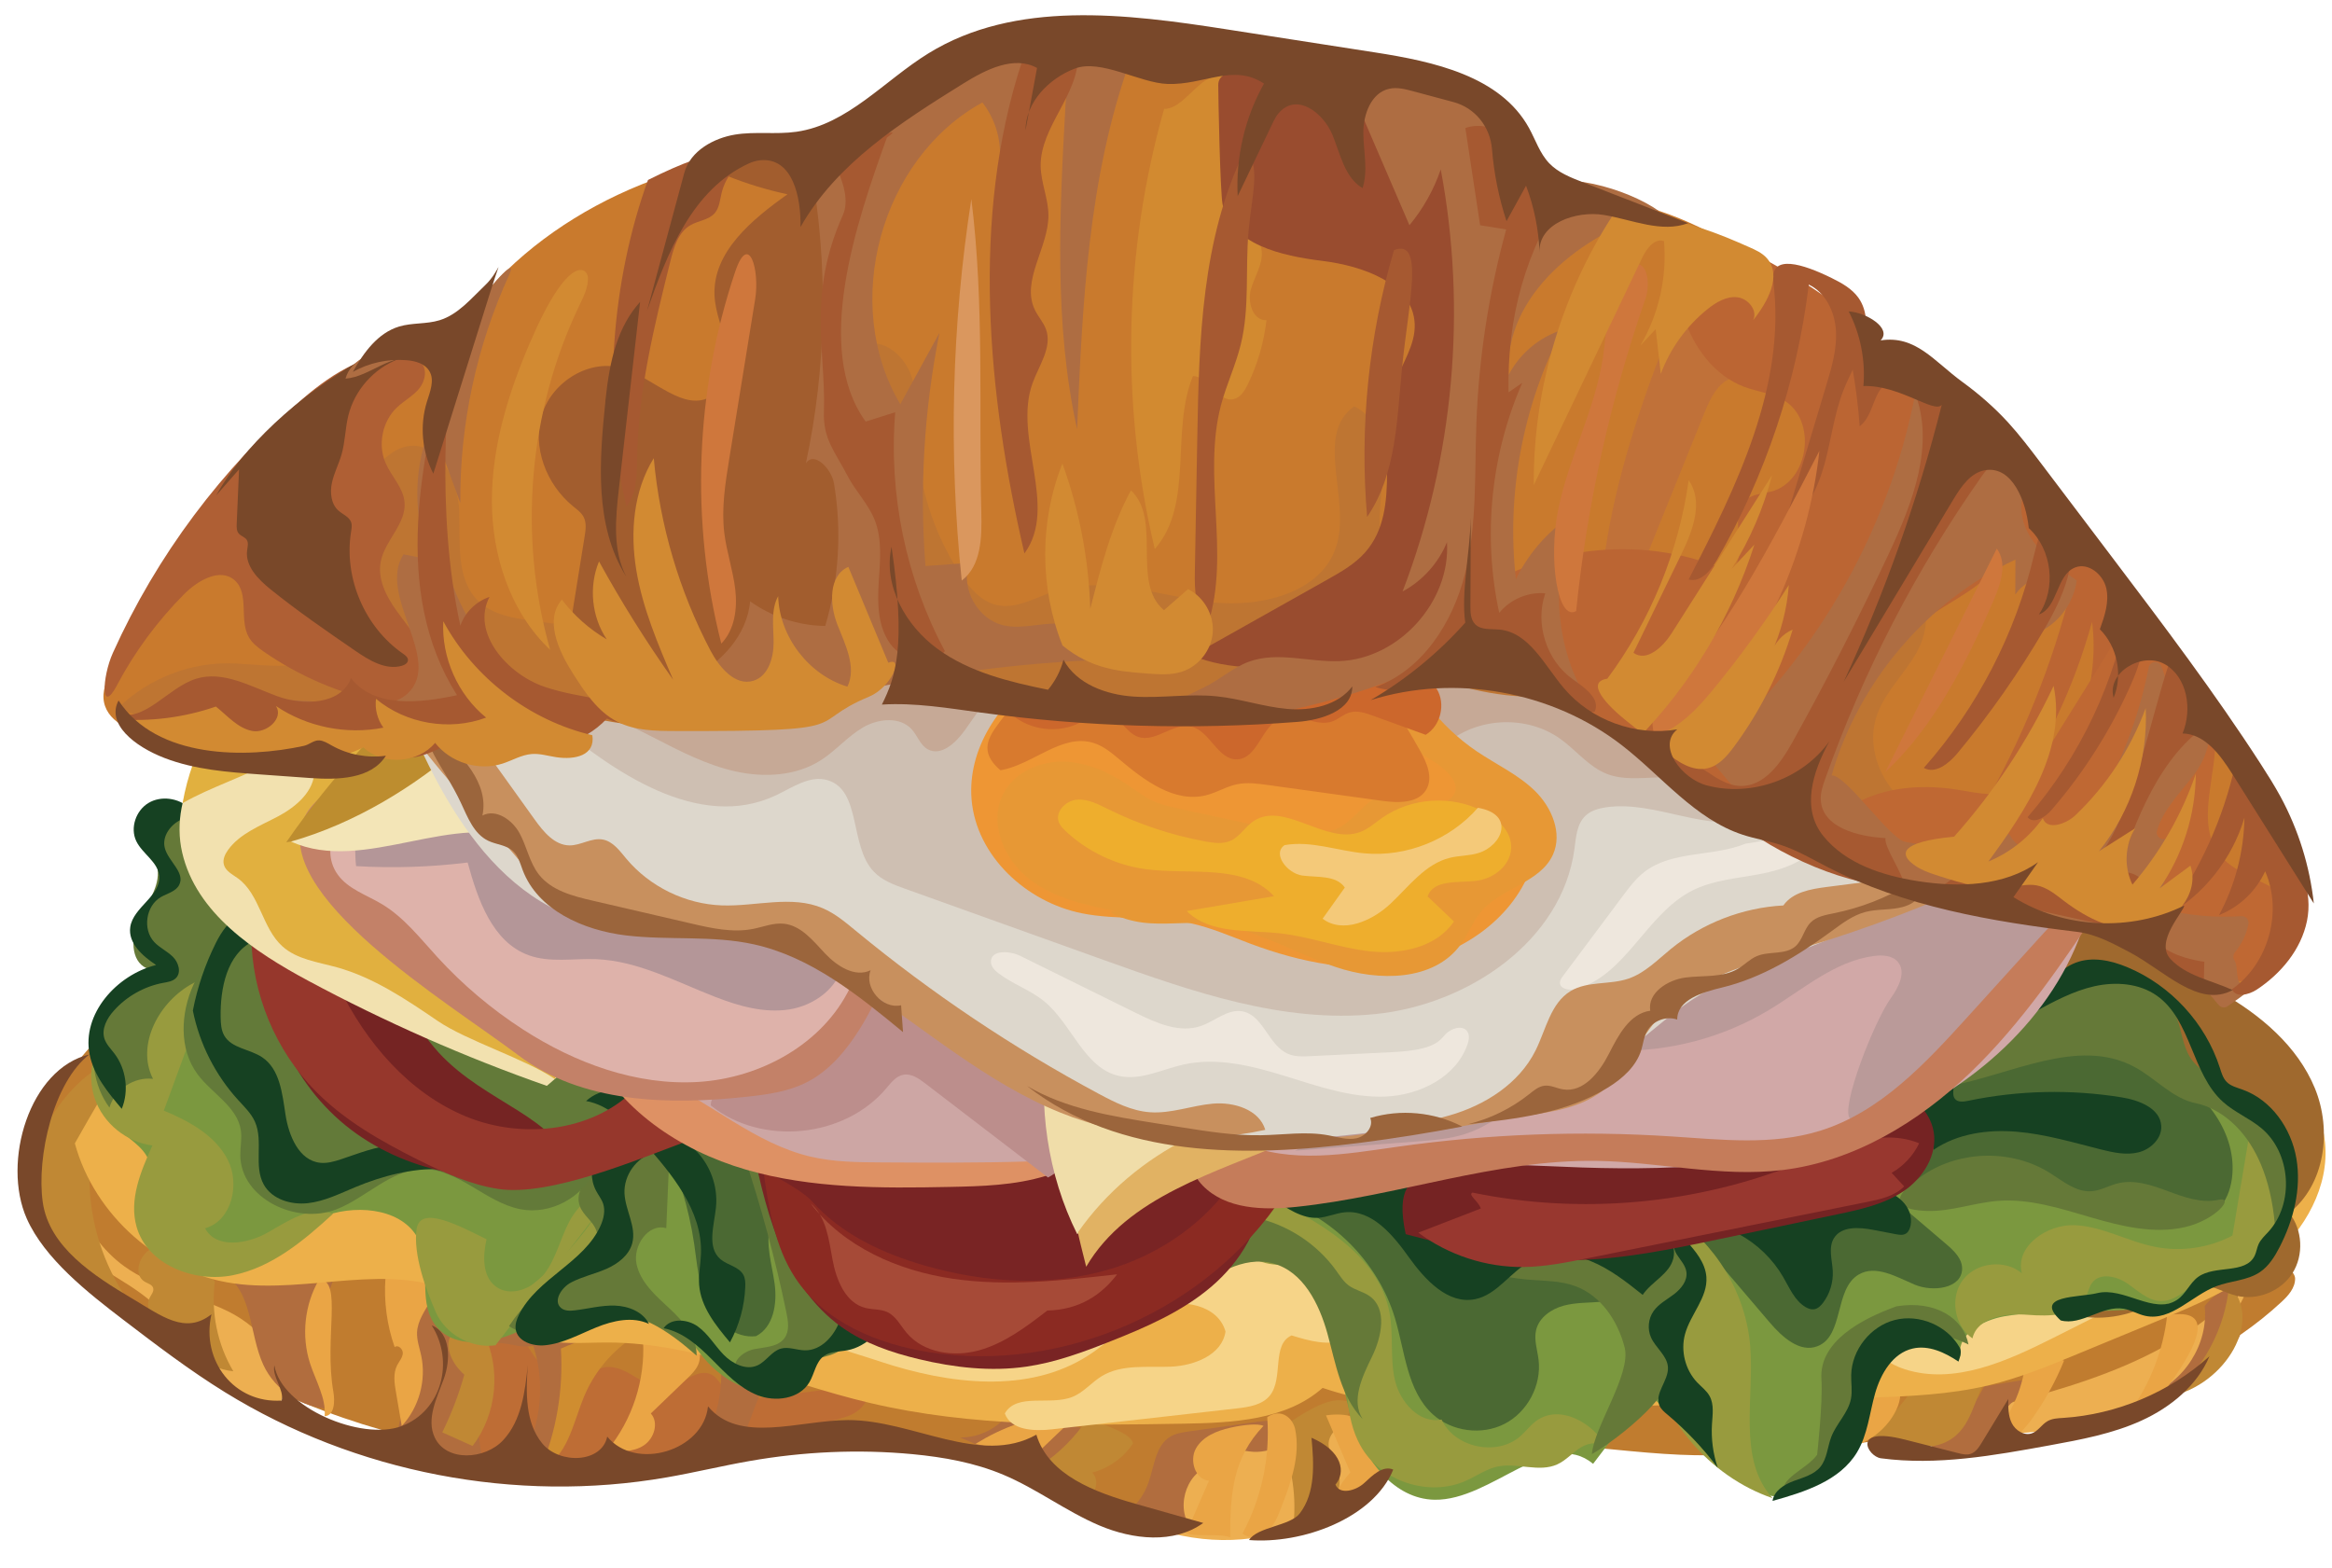 <?xml version="1.0" encoding="UTF-8"?><svg xmlns="http://www.w3.org/2000/svg" xmlns:xlink="http://www.w3.org/1999/xlink" height="339.7" preserveAspectRatio="xMidYMid meet" version="1.0" viewBox="-3.8 -3.3 505.2 339.7" width="505.2" zoomAndPan="magnify"><g><g><g><path d="M176.82,305.87c2.4-2.81,3.76-6.33,5.07-9.78" fill="#eaa545"/></g><g><path d="M17.17,274.2c49.8,39.25,96.56,39.76,115,36.77,109.19-17.72,73.38,24.25,134.22,16.33,19.83-2.58,17.37-13.68,37.06-16.24,9.3-1.21,18.69-1.83,28.09-1.44,9.55,.4,19.07,1.83,28.63,2.24,15.8,.67,31.5-1.48,47.1-3.63,29.61-4.08,61.07-9,83.15-29.44,1.48-1.37,3.01-3.04,2.99-5.13-.01-1.71-3.68-3.78-2.16-4.53,9.79-4.82-23.25-50.96-14.48-50.35,11.42,.79-52.08-22.04-68.4-24.87-19.49-3.38-65.49,20.68-84.94,23.41-78.75,11.05-157.36-19.45-235.92-35.6-19.44-4-64.72,27.62-82.43,55.67-4.25,6.74-8.86,20.3,12.09,36.82Z" fill="#c07c2f"/></g><g><path d="M98.72,312.17c-1.13-10.05-2.26-20.09-3.39-30.14,1.55-3.44,6.8-3.4,9.77-1.07,2.97,2.33,4.46,6.02,6.55,9.16,2.09,3.14,5.55,6.05,9.25,5.31,2.3-.46,4.2-2.26,6.54-2.55,4.62-.57,8.37,4.93,12.99,4.36,3.58-.45,6.95-4.45,10.07-2.65,1.51,.87,2.07,2.8,3.4,3.93,1.69,1.44,4.17,1.28,6.38,1.05,8.38-.89,15.23-1.95,23.61-2.84,1.23,3.13-1.17,5.88-4.38,6.89-26.51,8.33-54.85,10.78-80.77,8.55Z" fill="#be6d35"/></g><g><path d="M243.44,326.68c5.01-5.96,10.03-11.92,15.04-17.88,1.13-1.35,2.4-2.78,4.12-3.14,3.49-.74,6.44,3.18,10.01,3.16,2.65-.02,4.8-2.2,7.39-2.75,3.25-.7,6.41,1.23,9.53,2.38,3.13,1.14,7.5,.99,8.77-2.09-6.42,19.41-31.47,30.05-54.86,20.32Z" fill="#edaf51"/></g><g><path d="M7.2,240.85c2.96,11.22,6.51,23.35,15.9,30.17,6.64,4.82,15.14,6.16,22.5,9.77,7.36,3.62,14.1,11.5,11.63,19.32-5.23,2.21-11.33-.83-15.17-5.01-3.84-4.18-6.33-9.47-10.18-13.65-5.95-6.48-14.57-9.75-21.53-15.13-6.97-5.37-12.43-14.96-8.41-22.78,1.25-.48,2.5-.96,5.27-2.69Z" fill="#edaf51"/></g><g><path d="M484.6,271.99c-14.29,18.8-39.15,25.43-62.13,30.88,1.56,3.98,6.86,4.64,11.13,4.34,21.99-1.55,43.2-12.15,51-35.23Z" fill="#edaf51"/></g><g><path d="M81.31,274.41c3.22,10.24,3.62,21.35,1.15,31.8,5.23,3.36,12.08,7.86,18.27,7.23-.8-5.59-2.07-14.15-2.87-19.74-.15-1.07-.3-2.17,.02-3.2,1.17-3.67,6.44-3.09,10.21-2.29,3.77,.8,9.44-.88,8.39-4.59-11.84,.32-23.76-3.35-35.17-9.21Z" fill="#b16d3e"/></g><g><path d="M268.38,304.74c-4.89,.69-9.78,1.39-14.66,2.08-1.35,.19-2.74,.4-3.92,1.08-3.31,1.93-3.53,6.5-4.83,10.1-1.38,3.82-4.41,7.02-8.16,8.59,5.77,1.77,11.91,2.34,17.91,1.68-4.08-4.17-1.87-12.47,3.75-14.06,1.44-.41,3.07-.47,4.22-1.43,.62-.52,1.06-1.28,1.8-1.6,.75-.33,1.61-.14,2.42-.03,4.59,.62,9.44-2.05,11.37-6.27-2.66-.22-5.35-.79-9.9-.14Z" fill="#b16d3e"/></g><g><path d="M426.02,297.05c-2.92,5.87-7.58,10.86-13.24,14.17,7.04,1.2,13.81,1.95,20.49-4.25-2.26,.31-3.56-2.97-2.44-4.96s3.47-2.87,5.62-3.66c2.14-.79,4.47-1.83,5.38-3.93-6.18,1.04-12.35,2.09-15.81,2.63Z" fill="#b16d3e"/></g><g><path d="M473.81,279.64c.89,8.16-4.44,16.58-12.2,19.27,7.56,.68,13.76-5.56,18.75-11.27,.52-.59,1.06-1.23,1.17-2.01,.14-.95-.37-1.86-.7-2.77-1.09-2.99,.02-6.64,2.6-8.52-3.78,.69-7.38,2.39-9.61,5.3Z" fill="#b16d3e"/></g><g><path d="M111.25,286.93c3.28,8.51,2.41,18.52-2.3,26.33,2.65,1.46,6.11-.39,7.57-3.04s1.5-5.81,1.74-8.82c.48-6.04,2.42-12.74,7.79-15.56-4.68,1.38-9.67,1.72-14.8,1.09Z" fill="#b16d3e"/></g><g><path d="M152.3,291.58c.7,7.05-1.19,14.33-5.23,20.15,2.87,1.84,6.88,.21,9-2.46,2.12-2.67,2.96-6.1,4.25-9.27,1.28-3.16,3.35-6.37,6.62-7.34-2.98-1.33-6.38-1.67-14.65-1.09Z" fill="#b16d3e"/></g><g><path d="M68.26,274.36c-3.23,9.01-6.25,19.79-.6,27.53-6.06-.17-11.87-4-14.41-9.5-3.13-6.76-2.29-16.35-8.88-19.82,8.52,1.57,17.07,2.96,23.9,1.8Z" fill="#b16d3e"/></g><g><path d="M231.55,306.34c-2.74,2.59-5.48,5.19-8.22,7.78-.49,.46-1.01,.94-1.67,1.08-.73,.15-1.47-.15-2.15-.45-5.11-2.21-10.22-4.43-15.33-6.64,4.55,.09,9.06-2.44,11.35-6.38,4.37,1.96,9.19,2.93,16.02,4.61Z" fill="#b16d3e"/></g><g><path d="M410.99,297.11c-2.75,3.95-6,7.56-9.64,10.71,6.22,2.21,13.92,4.16,18.78-.31,3.9-3.59,4.1-9.88,7.69-13.78-6.91,.62-13.75,2.07-16.83,3.38Z" fill="#c08834"/></g><g><path d="M241.66,309.39c-2.04,3.11-5.27,5.41-8.87,6.34,1.7,1.55,.82,4.72-1.26,5.71s-4.65,.17-6.36-1.38c-1.71-1.54-2.74-3.68-3.72-5.75,4.18-2.73,7.77-6.34,10.49-10.52,4.19,2.14,8.95,3.13,9.73,5.61Z" fill="#c08834"/></g><g><path d="M272.85,306.75c3.01,6.22,4.27,13.27,3.59,20.15,6.12,.76,11.7-6.37,9.48-12.13-.78-2.01-2.31-3.99-1.79-6.08,.4-1.63,1.9-2.69,3.05-3.9,1.15-1.21,2.01-3.18,.96-4.49-2.89-.75-6.1-.1-15.3,6.44Z" fill="#c08834"/></g><g><path d="M100.9,285.33c3.92,7.76,2.98,17.74-2.33,24.63-2.19-.98-4.38-1.97-6.56-2.95,1.98-4.01,3.58-8.2,4.78-12.5-5.18-4.5-5.09-12.42,4.12-9.18Z" fill="#c08834"/></g><g><path d="M42.75,274.32c-.88,6.69,.55,13.66,4,19.46-6.1-.66-11.01-5.13-15.45-9.37-1.83-1.75-3.82-4.26-2.69-6.53,.36-.71,1.02-1.43,.76-2.19-.23-.69-1.07-.9-1.7-1.25-3.14-1.72-.87-7.19,2.67-7.71s6.78,1.9,12.42,7.59Z" fill="#c08834"/></g><g><path d="M15.61,250.03c-.38,9.47,2.24,19.04,7.39,27-3.75-.53-7.12-2.59-10.02-5.03-5.25-4.42-9.43-10.54-10.05-17.37-.6-6.58,2.16-13.09,6.06-18.42,4-5.48,9.64-10.21,16.36-11.19-1.08,4.62-9.03,7.53-9.73,25.01Z" fill="#c08834"/></g><g><path d="M479.11,275.16c-.84,9.28-5.55,18.14-12.77,24.04,12.1-2.54,20.32-16.68,12.77-24.04Z" fill="#c08834"/></g><g><path d="M135.51,287.17c.5,8.49-2.32,17.14-7.73,23.71,2.67,.39,5.58,.44,7.85-1.02s3.37-4.94,1.56-6.94c2.64-2.54,5.28-5.08,7.92-7.62,.89-.86,1.8-1.75,2.31-2.88,1.06-2.37-.04-5.32-2.1-6.9-2.05-1.58-4.82-1.98-9.81,1.65Z" fill="#eaa545"/></g><g><path d="M269.92,305.61c-6.62,6.93-7.23,14.58-7.21,24.16-2.11-.94-7.42-.01-9.53-.96,1.64-3.77,3.28-7.55,4.93-11.32-2.98-.25-4.29-4.38-2.83-6.98,1.46-2.61,4.52-3.84,7.43-4.5,2.91-.66,5.99-.97,7.22-.4Z" fill="#eaa545"/></g><g><path d="M283.46,303.33c1.76,4.12,3.52,8.25,5.28,12.37-2.39,2.61-4.09,5.86-4.88,9.31,4.61-1.72,10.85-5.54,11.86-10.35,1.17-5.61-2.74-12.76-12.26-11.33Z" fill="#eaa545"/></g><g><path d="M79.71,273.52c-.38,5.07,.3,10.23,1.99,15.03,.73-.62,1.85,.43,1.76,1.38s-.8,1.71-1.23,2.56c-.9,1.76-.59,3.87-.25,5.81,.42,2.45,.83,4.89,1.25,7.34,3.75-4.02,5.37-9.92,4.21-15.3-.36-1.67-.97-3.32-.89-5.02,.12-2.46,1.64-4.58,2.87-6.72,1.23-2.13,2.2-4.76,1.2-7-1.01-2.24-4.89-2.87-10.89,1.92Z" fill="#eaa545"/></g><g><path d="M434.62,294.28c-1.17,5.82-4.2,11.26-8.53,15.34,3.8,1.48,7.67-1.91,10.07-5.2,2.91-4,5.33-8.35,7.19-12.93-2.52-1.17-7.64-2.64-8.74,2.8Z" fill="#eaa545"/></g><g><path d="M402.16,295.61c-1.9,6.01-5.69,11.41-10.69,15.24,5.3,.44,10.75-1.97,13.99-6.19,3.24-4.22,4.15-10.11-3.3-9.05Z" fill="#eaa545"/></g><g><path d="M465.69,281.64c-.85,7.71-3.8,15.17-8.44,21.38,4.24-.15,7.28-3.99,9.7-7.48,4.78-6.89,9.71-15.77-1.26-13.9Z" fill="#eaa545"/></g><g><path d="M270.73,303.71c.66,8.68-1.22,17.54-5.36,25.21,1.48,1.3,3.92,.85,5.4-.45s2.24-3.22,2.95-5.06c2.12-5.49,4.27-11.37,3.05-17.13-.47-2.2-2.91-4.69-6.04-2.56Z" fill="#eaa545"/></g><g><path d="M230.2,302.62c-3.78,3.6-7.56,7.2-11.33,10.81-3.57-1.84-7.41-3.16-11.36-3.91,5.78-3.54,12.11-6.18,22.69-6.89Z" fill="#eaa545"/></g><g><path d="M117.71,288.86c.56,8.88-.96,17.88-4.42,26.08,5.81-2.37,7.02-9.81,9.41-15.61,2.03-4.93,5.48-9.26,9.83-12.35-3.05-1-6.1-2-14.82,1.88Z" fill="#cf8d30"/></g><g><path d="M65.32,273.9c-3.16,5.44-3.88,12.23-1.94,18.21,1.23,3.78,3.49,7.44,3.15,11.4,2.13-.12,2.26-3.19,1.89-5.29-2.05-11.69,2.1-24.3-3.1-24.32Z" fill="#eaa545"/></g><g><path d="M12.41,244.39c4.25,15.64,18.4,28.1,34.45,30.36,16.19,2.28,33.8-4.85,48.5,2.32,5.72,2.79,10.43,7.56,16.5,9.47,5.13,1.61,10.65,.99,16.02,1,19.49,.05,37.81,8.62,56.78,13.1,22.13,5.23,45.16,4.87,67.9,4.49,10.62-.18,22.21-.72,30.17-7.75,17.03,5.74,35.44,5.15,53.4,4.49,21.56-.78,43.11-1.57,64.67-2.35,8.78-.32,17.63-.65,26.18-2.69,6.79-1.62,13.27-4.3,19.72-6.97,5.46-2.26,10.92-4.52,16.38-6.77,8.88-3.67,17.92-7.44,25.19-13.72,7.27-6.28,12.59-15.61,11.62-25.17-1.7-16.65-19.99-25.58-35.79-31.1-118.8-41.53-247.82-67.77-370.39-39.18-10.98,2.56-21.98,5.6-31.83,11.06-20.14,11.16-33.53,31.16-49.46,59.41Z" fill="#edb04a"/></g><g><path d="M186.87,291.67c14.82,4.9,32.12,7.12,45.21-1.39,5-3.25,9.12-7.93,14.64-10.18s13.4-.68,14.97,5.07c-.73,5.05-6.75,7.4-11.85,7.61-5.1,.21-10.61-.6-14.97,2.06-2.21,1.35-3.92,3.52-6.33,4.48-4.86,1.96-12.05-.95-14.66,3.59,1.31,3.66,6.32,3.89,10.18,3.45,13.36-1.51,26.73-3.02,40.09-4.54,2.63-.3,5.54-.75,7.18-2.82,2.97-3.77,.3-11.03,4.68-12.99,3.81,1.18,7.98,2.35,11.7,.9,7.49-2.91,7.18-14.81,.99-19.93-6.19-5.12-15.12-5.03-23.04-3.73-7.58,1.24-15.02,3.36-22.11,6.33-7.45,3.12-14.68,7.23-22.7,8.24-12.08,1.51-23.71-4.21-34.97-8.83-6.09-2.5-14.17-4.28-18.37,.79-3.3,3.98-1.96,10.32,1.55,14.12s8.82,4.79,17.81,7.76Z" fill="#f6d488"/></g><g><path d="M442.72,209.17c12.27-1.47,25.11,5.47,30.6,16.55,1.05,2.12,2.04,4.56,4.2,5.52,1.39,.62,2.98,.47,4.49,.67,5.45,.73,9.33,6.19,9.92,11.66,.76,7.07-2.88,14.04-7.99,18.98-5.11,4.94-11.57,8.21-17.92,11.41-8.31,4.18-16.63,8.36-24.94,12.55-10.1,5.08-21.54,10.29-32.29,6.81-3.13-1.01-6.27-3.06-7.08-6.25-1.31-5.17,3.86-9.41,8-12.77,19.69-16.01,27.12-45.43,33-65.13Z" fill="#f6d488"/></g><g><path d="M450.6,198.88c8.74,4.6,18.11,7.94,26.71,12.81,8.59,4.87,16.61,11.62,20.37,20.75,3.77,9.13,2.22,20.93-5.55,27.03,2.9,3.63,3.2,9.13,.7,13.06-2.5,3.92-7.61,5.98-12.13,4.88-2.43-.59-4.65-1.99-7.14-2.28-4.63-.53-8.68,2.81-12.9,4.8-5.56,2.63-12.16,2.96-17.95,.89,8.85-11.01,26.94-12.51,33.45-25.04,6.14-11.81-2.63-26.96-14.74-32.49-12.11-5.53-26.1-4.15-39.33-2.65,3.57-12.33,12.75-30.06,28.52-21.77Z" fill="#9f692e"/></g><g><path d="M50.03,214.87c-8.13,.22-16.76,.59-23.5,5.15-6.74,4.56-10.19,14.93-4.78,21.01,2.14,2.4,5.4,3.93,6.6,6.91,1.4,3.47-.58,7.37-.31,11.1,.55,7.66,10.26,11.42,17.77,9.83,7.51-1.59,13.9-6.48,21.19-8.91s17.06-1.23,20.13,5.81c2.37,5.44-.22,12.34,2.94,17.37,4.21,6.7,14.58,4.63,21.31,.46,6.73-4.17,13.92-9.9,21.59-7.98,6.81,1.7,10.6,8.67,14.86,14.25,4.26,5.58,12,10.52,17.87,6.68,7.65-5,3.18-18.83,10.33-24.52,8.47-6.74,19.69,5.67,30.51,5.64,7.86-.02,15.09-6.85,22.72-4.98,5.83,1.43,10.15,7.7,16.14,7.36,6.4-.37,9.79-7.89,15.54-10.74,7.83-3.89,17.38,2.34,21.31,10.15,3.93,7.81,4.32,16.89,6.96,25.23,2.64,8.34,9.02,16.77,17.77,16.92,12.36,.21,24.85-15.7,34.35-7.78,3.91-5.14,7.81-10.28,11.72-15.42,6.43,5.9,12.85,11.8,19.28,17.71,2.21,2.03,4.61,4.16,7.57,4.65,7.3,1.21,12.03-7.59,13.13-14.92,1.1-7.32,1.83-16.15,8.39-19.59,6.18-3.23,13.56,.54,19.49,4.22-.87-4.71,4.82-7.8,9.54-8.62,10.01-1.73,20.32-.51,30.4-1.77,10.08-1.26,20.76-5.86,24.88-15.15,5.8-13.05-4.17-28-16.04-35.94-20.52-13.72-46.38-15.92-71-17.71-26.48-1.93-52.96-3.85-79.43-5.78-30.09-2.19-60.18-4.38-90.27-6.57-57.75-4.2-117.11-8.23-178.94,15.91Z" fill="#7b983f"/></g><g><path d="M139.57,243.39c3.48,7.19,5.85,14.92,7.02,22.82,.65,4.43,.96,9.01,2.89,13.05,1.94,4.03,6.06,7.45,10.5,6.91,3.8-1.95,4.61-7.06,4.04-11.3s-2.03-8.53-.98-12.67c1.21-4.81,6.1-8.41,11.05-8.15,4.33,.23,8.1,2.99,12.3,4.04,4.21,1.05,9.97-.96,9.92-5.29-18.5-7.98-38.09-13.4-56.74-9.4Z" fill="#4b6933"/></g><g><path d="M272.18,256.23c12.29,3.6,22.47,13.69,26.19,25.94,2.21,7.28,2.6,15.78,8.21,20.92,4.12,3.76,10.62,4.63,15.58,2.07,4.96-2.55,8.03-8.35,7.35-13.89-.26-2.15-1.03-4.32-.53-6.43,.65-2.73,3.31-4.57,6.02-5.29,2.71-.72,5.57-.59,8.37-.85,3.87-.37,7.88-1.67,10.36-4.66s2.8-7.96-.11-10.54c-1.94-1.72-4.7-2.02-7.26-2.39-8.89-1.28-17.52-4.33-25.24-8.92-2.78-1.65-5.47-3.51-8.49-4.64-5.18-1.94-10.89-1.6-16.4-1.24-6.2,.41-12.84,.98-24.04,9.92Z" fill="#4b6933"/></g><g><path d="M364.08,265.01c5.18,6.08,10.36,12.15,15.54,18.23,2.68,3.14,6.53,6.61,10.36,5.09,5.75-2.28,3.55-12.4,8.9-15.52,3.7-2.16,8.18,.53,12.12,2.2,3.95,1.66,10.22,.84,10.27-3.44,.03-2.21-1.8-3.94-3.48-5.37-4.33-3.69-8.66-7.38-12.98-11.07,8.83-5.01,19.74-4.73,29.65-2.54,9.91,2.19,19.39,6.12,29.35,8.07,4.39,.86,9.49,1.14,12.78-1.9,1.86-1.71,2.79-4.24,3.13-6.74,1.29-9.72-5.84-18.97-14.6-23.38s-18.86-5.06-28.64-5.76c-5.19-.37-10.54-.76-15.49,.83-8.13,2.61-13.63,9.94-20.08,15.54-11.34,9.86-26.86,14.73-36.81,25.77Z" fill="#4b6933"/></g><g><path d="M134.1,241.9c-5.32,17.18-17.71,32.06-33.65,40.4,8.47,2.72,18.48-.34,23.99-7.33,2.81-3.57,4.6-8.08,8.34-10.66,.97-.67,2.06-1.2,2.83-2.08,2.24-2.57,.81-6.55,1.33-9.92,.41-2.63,2.05-4.91,2.76-7.48,.71-2.57-.06-6-2.65-6.65-1.95-.49-3.84,.84-2.95,3.72Z" fill="#989b3e"/></g><g><path d="M483.3,243.68c-1.16,6.9-2.32,13.8-3.47,20.7-5.08,2.68-11.09,3.56-16.73,2.45-5.91-1.16-11.37-4.42-17.38-4.7s-13.01,4.56-11.52,10.4c-3.67-3.07-9.87-2.37-12.76,1.45-2.89,3.82-1.88,9.97,2.07,12.67,1.07-4.61,7.2-5.48,11.92-5.11,4.72,.37,10.66,.35,12.69-3.93,.48-1,.66-2.16,1.34-3.04,1.69-2.2,5.23-1.41,7.53,.14s4.45,3.74,7.22,3.85c4.19,.17,6.97-4.39,10.94-5.75,2.1-.72,4.41-.49,6.59-.93,6.6-1.36,10.44-8.84,10.06-15.57-.38-6.73-3.88-12.82-8.48-12.63Z" fill="#989b3e"/></g><g><path d="M358.08,259.76c9.74,6.16,16.33,17.05,17.28,28.54,.93,11.34-2.8,24.53,4.84,32.97-13.78-4.74-24.5-17.42-26.89-31.8-1.57-9.44,.22-19.23-1.66-28.61,6.99,.03,13.97,1.36,6.44-1.1Z" fill="#989b3e"/></g><g><path d="M270.39,255.73c11.54,5.53,24.45,12.77,26.83,25.34,.91,4.81,.08,9.84,1.17,14.61,1.09,4.77,5.31,9.54,10.1,8.55,2.85,6.15,12.08,8.07,17.14,3.56,1.18-1.05,2.13-2.36,3.41-3.29,5.09-3.7,12.59,.49,15.4,6.13-1.2-1.73-3.92-1.49-5.72-.39-1.8,1.1-3.2,2.81-5.12,3.69-3.98,1.84-8.73-.43-13.02,.5-2.42,.53-4.5,2.03-6.76,3.05-8.04,3.63-18.59,.15-22.88-7.56-3.53-6.33-2.89-14.04-3.33-21.28-.44-7.24-2.88-15.43-9.54-18.3-4.86,.93-11.78,.48-12.36-4.44-.17-1.41,.34-2.81,.83-4.14,1.48-3.99,2.96-7.98,3.85-6.05Z" fill="#989b3e"/></g><g><path d="M38.95,217.49l-7.26,19.82c5.51,2.28,11.15,5.37,13.86,10.67,2.71,5.31,.82,13.23-4.92,14.82,2.36,4.51,9.17,3.43,13.59,.91s9.4-5.95,14.12-4.04c-6.32,5.8-13.23,11.59-21.64,13.29-8.4,1.7-18.56-2.23-20.91-10.47-1.68-5.89,.9-12.05,3.43-17.63-5.62-.7-10.67-4.81-12.49-10.17-1.82-5.36-.32-11.7,3.7-15.67,3.14-3.1,7.43-4.67,11.23-6.92,5.66-3.36,12.15-7.86,7.29,5.4Z" fill="#989b3e"/></g><g><path d="M101.6,265.17c-.79,3.55-.96,7.9,1.9,10.16,3.22,2.55,8.23,.53,10.7-2.76,2.47-3.28,3.38-7.46,5.27-11.11,1.89-3.65,5.53-7.05,9.59-6.39-8.5,11.02-17.01,22.05-25.51,33.07-5.24,.76-10.81-2.33-12.94-7.18-2.2-5.02-4.93-12.55-4.16-17.98s9.71-.45,15.16,2.2Z" fill="#989b3e"/></g><g><path d="M267.98,260.46c7.06,1.47,13.52,5.68,17.72,11.55,.83,1.16,1.6,2.4,2.75,3.23,1.35,.97,3.09,1.28,4.44,2.24,3.91,2.76,2.64,8.83,.54,13.13-2.1,4.3-4.61,9.5-2.03,13.53-4.7-4.83-5.82-11.97-7.61-18.47-1.79-6.5-5.28-13.52-11.8-15.26-6.48-1.73-12.91,2.51-18.29,6.53,3.56-8.75,8.41-17.7,14.27-16.47Z" fill="#657938"/></g><g><path d="M407.01,279.72c-7.63,2.76-16.74,7.64-16.22,15.74,.34,5.21-.93,16.4-.93,16.4-2.37,3.3-8.42,5.02-7.34,8.92,8.34-2.3,17.21-11.98,17.79-20.61,.32-4.7-.51-10.45,3.33-13.16,1.21-.85,2.69-1.21,4.16-1.42,5.04-.72,10.29,.12,14.85,2.39-1.04-5.55-6.98-9.69-15.64-8.27Z" fill="#657938"/></g><g><path d="M413.07,251.12c7.98-5.26,19.04-5.4,27.15-.35,2.86,1.78,5.71,4.24,9.07,4,1.98-.14,3.75-1.22,5.68-1.7,3.63-.91,7.42,.39,10.93,1.7s7.26,2.66,10.92,1.86c3.66-.8-.6,4.4-7.3,5.92-6.71,1.52-13.69-.17-20.3-2.1-6.6-1.93-13.34-4.12-20.2-3.59-5.15,.4-10.16,2.34-15.33,2.18-5.17-.16-9.96-1.76-.61-7.92Z" fill="#657938"/></g><g><path d="M417.74,232.13c13.86-2.39,28.52-10.94,40.9-4.27,4.57,2.46,8.22,6.85,13.31,7.86,5.14,1.02,16.79,7.27,17.31,30.56,3.68-3.38,3.85-18.86,1.9-23.46-1.95-4.6-6.02-8.02-10.47-10.3-3.63-1.86-7.82-3.29-10.01-6.73-1.68-2.64-1.82-5.96-3.03-8.85-2.94-7.03-11.92-9.99-19.34-8.25-7.42,1.74-13.46,7.07-18.57,12.73-3.16,3.5-6.16,7.26-10.09,9.87s-9.63,2.16-1.92,.84Z" fill="#657938"/></g><g><path d="M298.68,260.73c7.55,7.52,17.8,12.27,28.42,13.18,3.5,.3,7.1,.21,10.39,1.43,5.55,2.05,9.24,7.57,10.68,13.32,1.43,5.75-6.64,17.17-7.11,23.07,5.65-3.24,19.84-14.28,17.33-20.3-1.35-3.24-5.22-6.26-3.58-9.35,1.19-2.25,4.52-2.37,6.14-4.32,1.15-1.39,1.19-3.36,1.17-5.16-.07-6.34-.14-12.69-.22-19.03-7.72-7.67-22.09,4.06-31.34-1.68-2.84-1.76-4.78-5.02-8-5.91-3.11-.86-6.29,.8-9.46,1.43-4.88,.97-9.91-.54-14.88-.45s-10.74,2.79-11.2,7.75c4.14,1.07,7.54,1.93,11.66,6.03Z" fill="#657938"/></g><g><path d="M157.3,246.78c3.77,11.23,6.87,22.69,9.27,34.3,.38,1.85,.7,3.94-.39,5.48-1.39,1.96-4.2,1.96-6.56,2.42s-5.01,2.62-3.96,4.77c2.1,3.44,7.15,.41,10.86-1.16,3.02-1.28,6.43-1.29,9.54-2.32,3.11-1.03,6.16-3.77,5.73-7.01-.4-3.02-3.68-5.42-3.13-8.42,.74-4.04,6.65-3.66,10.5-2.23,.22-9.86,8.38-18.94,18.16-20.22-13.46-6.7-29.6-7.81-50.03-5.6Z" fill="#657938"/></g><g><path d="M141.41,242.25c-.29,6.84-.58,13.68-.87,20.53-3.89-1.14-7.29,3.82-6.44,7.78,.85,3.97,4.16,6.85,7.13,9.61,2.97,2.76,5.98,6.17,5.88,10.22-5.89-5.17-13.34-10.7-20.82-8.35-2.43,.76-4.54,2.31-6.92,3.24-4.18,1.63-9.12,1.14-12.9-1.28,2.98-4.55,7.02-8.41,11.7-11.18,3.73-2.21,8.64-5.4,7.23-9.5-.69-2.01-2.79-3.25-3.55-5.23-2.28-5.92,8.41-10.08,7.75-16.39-.58-5.49-8.78-6.51-11.36-11.39,9.59,3.71,19.42,6.8,23.18,11.95Z" fill="#657938"/></g><g><path d="M62.5,206.28c-8.32-.28-17.07-.47-24.43,3.41-7.36,3.88-12.49,13.33-8.72,20.74-4.07-.51-8.3,2.28-9.44,6.22-7.07-9.63-2.84-25.37,8.1-30.16-3.65-1.62-3.43-6.97-1.67-10.55,1.76-3.58,4.52-7.1,4-11.05-.59-4.51-5.07-9.79-1.54-12.65,1.99-1.61,5.12-.49,6.76,1.47,1.64,1.96,2.35,4.52,3.57,6.77,5.23,9.62,18.08,11.33,29.01,11.89-1.73,4.3-5.27,7.84-5.65,13.91Z" fill="#657938"/></g><g><path d="M50.67,194.04c-4.8,4.82-9.71,9.77-12.54,15.96-2.83,6.19-3.19,13.97,.87,19.43,3.12,4.2,8.67,7.04,9.39,12.22,.24,1.76-.14,3.55-.13,5.33,.08,9.36,12.12,15.12,20.84,11.71,6.48-2.53,11.75-8.61,18.71-8.7,7.7-.1,13.58,7.21,21.14,8.68,6.42,1.25,13.46-2.47,16.06-8.47,1.15-2.65,1.59-5.78,3.7-7.75,5.22-4.86,15.74,1.23,20.12-4.4,2.32-2.99,.94-7.62-1.92-10.1-2.86-2.48-6.72-3.36-10.41-4.21-30.24-7-59.66-17.53-85.83-29.69Z" fill="#637a39"/></g><g><path d="M251.18,254.29c6.16-4.15,14.61-1.63,20.91,2.31,3.01,1.88,6.14,4.14,9.68,3.93,1.94-.12,3.77-.99,5.71-1.19,5.95-.61,10.5,4.92,13.98,9.79,3.48,4.86,8.44,10.21,14.3,9.03,4.79-.96,7.65-5.93,11.97-8.21,3.97-2.11,8.89-1.72,13.07-.04,4.17,1.68,7.75,4.52,11.27,7.32,1.94-2.9,5.83-4.51,6.64-7.91,.41-1.7-.09-3.5-.89-5.06-2.79-5.39-8.75-8.21-14.37-10.49-7.05-2.87-14.21-5.47-21.46-7.8-6.08-1.96-12.33-3.74-18.72-3.65-8.62,.11-17,3.61-25.61,3.14-4.96-.28-9.94-1.87-14.82-.92-6.18,1.21-10.8,6.2-11.66,9.76Z" fill="#164122"/></g><g><path d="M372.91,264.07c3.96,2.13,7.31,5.37,9.57,9.25,1.39,2.38,2.5,5.14,4.87,6.55,.56,.33,1.2,.57,1.84,.48,.82-.12,1.46-.76,1.96-1.42,1.46-1.94,2.21-4.4,2.1-6.82-.12-2.45-1.03-5.12,.27-7.2,1.63-2.61,5.45-2.35,8.47-1.77,1.64,.31,3.28,.63,4.92,.94,.76,.15,1.61,.27,2.25-.17,.36-.25,.59-.64,.75-1.05,.71-1.83,.09-3.99-1.18-5.49s-3.09-2.43-4.95-3.07c-3.68-1.27-7.7-1.55-11.52-.79-7.22,1.43-13.25,6.32-19.34,10.56Z" fill="#164122"/></g><g><path d="M415.11,245.79c5.16-3.53,11.74-4.43,17.97-3.91,6.23,.52,12.27,2.34,18.33,3.86,2.66,.66,5.45,1.27,8.1,.6,2.65-.67,5.08-3.03,4.9-5.76-.26-3.79-4.8-5.53-8.55-6.14-11.03-1.79-22.38-1.54-33.32,.75-1,.21-2.25,.35-2.86-.47-.31-.41-.35-.97-.33-1.49,.12-3.14,2.07-5.87,3.93-8.4-6.08,2.01-12.02,4.45-17.76,7.29,4.47,5,9.19,10.62,9.59,13.68Z" fill="#164122"/></g><g><path d="M437.08,215.87c4.11-2.23,8.29-4.49,12.86-5.51,4.57-1.02,9.65-.66,13.48,2.02,7.52,5.26,7.56,16.96,14.4,23.07,2.5,2.23,5.72,3.52,8.29,5.67,6.42,5.38,7.15,16.24,1.52,22.43-.78,.85-1.66,1.65-2.14,2.7-.36,.8-.46,1.7-.84,2.49-1.97,4.08-8.61,1.94-12.27,4.61-1.82,1.33-2.67,3.72-4.55,4.96-5.03,3.31-11.52-2.91-17.35-1.45-3.85,.96-13.91,.37-7.86,5.9,4.54,1.21,9-3.31,13.63-2.53,1.64,.28,3.11,1.21,4.74,1.55,5.54,1.18,10.01-4.37,15.29-6.41,3.13-1.21,6.76-1.21,9.54-3.1,1.89-1.29,3.15-3.31,4.2-5.34,3.04-5.9,4.78-12.67,3.67-19.22s-5.44-12.74-11.69-14.96c-1.2-.43-2.52-.75-3.41-1.65-.81-.82-1.14-1.98-1.49-3.08-3.12-9.68-10.63-17.85-20.01-21.77-3.56-1.49-7.65-2.37-11.25-.98-7.67,2.96-10.59,14.99-18.81,14.78,4.21,.32,8.53-.97,10.06-4.18Z" fill="#164122"/></g><g><path d="M420.72,288.6c-2.71-4.73-8.73-7.28-14.01-5.94s-9.35,6.47-9.47,11.91c-.04,1.73,.28,3.47-.05,5.17-.59,3.05-3.14,5.34-4.26,8.24-.84,2.17-.9,4.72-2.38,6.52-1.4,1.7-3.7,2.28-5.77,3.05s-4.26,2.13-4.58,4.31c6.96-1.93,14.59-4.35,18.31-10.54,2.3-3.82,2.69-8.44,3.9-12.72,1.21-4.29,3.82-8.76,8.17-9.75,3.44-.79,6.97,.86,9.9,2.83,.44-1.19,.72-2.27,.25-3.09Z" fill="#164122"/></g><g><path d="M361.37,265.36c2.09,2.32,4.28,4.89,4.5,8,.31,4.44-3.46,8.07-4.63,12.37-.99,3.64,.05,7.76,2.66,10.49,.92,.96,2.03,1.77,2.67,2.94,.99,1.81,.64,4.01,.51,6.07-.2,3.19,.23,6.42,1.25,9.45-3.17-4.24-6.84-8.11-10.89-11.51-.66-.55-1.35-1.12-1.71-1.9-1.23-2.66,1.98-5.43,1.81-8.36-.14-2.5-2.63-4.16-3.66-6.44-.82-1.83-.61-4.08,.54-5.72,1.11-1.58,2.91-2.5,4.44-3.67s2.95-2.91,2.68-4.82c-.2-1.45-1.31-2.57-2.09-3.81s-1.19-3.03,1.91-3.07Z" fill="#164122"/></g><g><path d="M146.83,245.86c3.24,3.18,4.94,7.87,4.48,12.39-.4,3.92-2.03,8.67,.96,11.24,1.55,1.33,4.04,1.61,4.99,3.43,.41,.79,.43,1.71,.39,2.6-.16,4.18-1.31,8.31-3.31,11.99-3.09-3.67-6.32-7.68-6.68-12.47-.16-2.22,.32-4.44,.4-6.67,.34-9.41-6.36-17.44-12.65-24.44-3.42-3.8-7.22-7.82-12.25-8.7,3.21-2.93,8.23-3.11,12.3-1.58,4.07,1.53,5.17,6.14,11.37,12.21Z" fill="#164122"/></g><g><path d="M199.9,254.35c-8.76,2.99-17,9.29-19.52,18.19-.96,3.39-1.05,7-2.26,10.31-1.21,3.31-4.04,6.45-7.56,6.39-1.75-.03-3.51-.84-5.19-.37-2.02,.57-3.16,2.76-5.07,3.63-2.51,1.14-5.46-.38-7.38-2.36-1.91-1.98-3.32-4.48-5.56-6.08-2.24-1.6-5.84-1.89-7.4,.39,4.13,.8,7.48,3.76,10.45,6.74,2.97,2.98,5.94,6.2,9.85,7.75,3.91,1.56,9.11,.86,11.27-2.76,1.13-1.89,1.38-4.42,3.16-5.71,1.42-1.03,3.33-.91,5.06-1.24,4.29-.8,7.53-4.44,9.48-8.34,1.95-3.91,2.94-8.23,4.77-12.19,3.81-8.25,11.39-14.67,20.15-17.07-4.38-.2-8.62,.8-14.26,2.72Z" fill="#164122"/></g><g><path d="M42.93,201.05c-2.3,4.61-3.97,9.53-4.95,14.59,1.44,7.19,4.88,13.97,9.83,19.39,1.34,1.47,2.83,2.89,3.63,4.71,1.87,4.24-.36,9.58,1.92,13.62,1.79,3.18,5.9,4.4,9.52,4,3.63-.4,6.96-2.09,10.33-3.49,5.9-2.45,12.23-4.08,18.62-3.92-1.72-3.64-6.15-5.29-10.18-5.12s-7.82,1.79-11.64,3.04c-1.44,.47-2.94,.9-4.45,.74-4.6-.49-6.81-5.86-7.51-10.43s-1.22-9.88-5.07-12.44c-2.67-1.78-6.61-1.91-8.2-4.69-.67-1.17-.75-2.59-.78-3.94-.11-6.32,1.36-13.72,7.04-16.5,.74-.36,1.57-.66,2.08-1.3,1.24-1.56-.36-4.04-2.32-4.38s-4.86,.08-7.88,6.13Z" fill="#164122"/></g><g><path d="M37.21,171.73c-2.33-2.16-6.1-2.71-8.83-1.08-2.73,1.62-4.04,5.4-2.66,8.27,1.32,2.75,4.68,4.48,4.97,7.52,.42,4.34-5.64,6.78-6.27,11.1-.51,3.47,2.66,6.29,5.6,8.22-8.61,2.16-16.12,10.64-14.41,19.35,.89,4.54,3.98,8.28,6.97,11.81,1.59-3.9,.96-8.61-1.58-11.96-.79-1.05-1.78-2.01-2.18-3.26-.67-2.13,.56-4.39,2.05-6.05,2.77-3.11,6.59-5.26,10.68-6.02,.98-.18,2.05-.32,2.76-1.03,1.22-1.22,.58-3.38-.64-4.6s-2.86-1.95-4.04-3.2c-2.59-2.75-1.84-7.87,1.43-9.76,1.4-.81,3.25-1.2,3.97-2.65,1.34-2.67-2.4-5.1-3.13-8-.65-2.55,1.31-5.17,3.73-6.21s4.45,.19,1.59-2.45Z" fill="#164122"/></g><g><path d="M129.27,239.25c-3.21,4.59-6.54,10.48-3.93,15.43,.49,.94,1.18,1.78,1.52,2.78,.51,1.53,.12,3.22-.52,4.7-3.54,8.1-13.82,11.46-17.72,19.39-.49,.99-.87,2.09-.69,3.18,.43,2.62,3.72,3.68,6.37,3.41,3.91-.39,7.44-2.39,11.08-3.87,3.64-1.48,7.87-2.43,11.42-.75-1.3-2.63-4.44-3.87-7.37-3.97s-5.81,.69-8.72,1.03c-1.02,.12-2.16,.15-2.95-.51-1.81-1.5,.07-4.44,2.15-5.53,2.42-1.27,5.14-1.85,7.64-2.94,2.5-1.1,4.92-2.93,5.62-5.57,.94-3.56-1.51-7.12-1.68-10.8-.18-3.89,2.56-7.73,6.29-8.83,1.3-.38,2.71-.47,3.91-1.1s2.15-2.11,1.57-3.34c-.3-.64-.92-1.05-1.51-1.43-2.25-1.44-4.51-2.89-12.46-1.26Z" fill="#164122"/></g><g><path d="M158.68,242.13c2.97,15.65,6.9,32.87,19.88,42.1,4.95,3.52,10.83,5.52,16.74,6.93,7.6,1.82,15.52,2.73,23.26,1.61,6.3-.91,12.32-3.14,18.24-5.49,7.72-3.06,15.49-6.43,21.81-11.82,6.32-5.39,11.1-13.15,11.05-21.46-37.76-8.03-38.92-22.05-102.39-2.59-3.21,.98-6.42-5.12-8.6-9.27Z" fill="#792424"/></g><g><path d="M172.1,256.94c6.29,7.11,15.27,11.29,24.38,13.92,13.14,3.79,27.37,4.7,40.45,.71,13.08-3.99,24.84-13.26,30.15-25.86,2.34,3.37,4.68,6.74,7.02,10.11-16.24,24.58-47.4,38.37-76.52,33.84-11.26-1.75-22.77-6.53-29.05-16.04-4.55-6.88-5.82-15.35-6.98-23.51,4.75,2.56,8.97,5.05,10.54,6.83Z" fill="#8b2a22"/></g><g><path d="M223.09,280.62c-4.53,3.49-9.22,7.05-14.72,8.6-5.51,1.54-12.11,.6-15.78-3.79-1.32-1.58-2.3-3.61-4.17-4.48-1.47-.68-3.18-.5-4.75-.9-4.32-1.09-6.3-6.06-7.11-10.44-.81-4.38-1.35-9.3-4.75-12.19,7.25,9.45,19,14.59,30.79,16.31,11.78,1.72,23.78,.38,35.61-.96-3.33,4.4-8.12,7.69-15.12,7.85Z" fill="#a64a37"/></g><g><path d="M300.74,264.08c11.83,3.17,23.95,5.76,36.19,5.61,10.7-.13,21.25-2.34,31.72-4.54,8.51-1.79,17.02-3.58,25.52-5.36,4.99-1.05,10.12-2.16,14.36-4.99,4.24-2.84,7.43-7.86,6.58-12.89-.79-4.67-4.88-8.25-9.38-9.75-4.5-1.5-9.36-1.28-14.09-.9-29.57,2.39-58.38,10.5-86.51,19.91-3.04,1.02-6.62,2.71-4.4,12.91Z" fill="#752323"/></g><g><path d="M315.17,255.06c23.44,4.83,48.29,2.61,70.5-6.3,8.48-3.4,17.84-7.81,26.3-4.38-1.28,2.67-3.4,4.94-5.97,6.41,.91,.98,1.82,1.96,2.72,2.94-2.06,2.1-5.13,2.78-8.02,3.36-20.19,4.07-40.39,8.13-60.58,12.2-4.56,.92-9.15,1.84-13.8,1.9-8.16,.1-16.32-2.57-22.86-7.44,4.52-1.75,9.03-3.49,13.55-5.24-.69-1.79-2.8-2.89-1.84-3.44Z" fill="#98372f"/></g><g><path d="M119.68,249.93c-15.61,3.96-33.06,1.71-46.21-7.59-13.16-9.29-21.26-25.93-18.81-41.85,10.99,.63,21.64,5.93,28.78,14.31,2.72,3.19,4.94,6.79,7.76,9.89,10.15,11.12,26.23,14.09,28.48,25.24Z" fill="#752423"/></g><g><path d="M69.58,210.46c5.89,12.07,15.18,23.02,27.6,28.13s28.17,3.24,37.26-6.65c.42,5.45,9.46,6.59,10.9,11.87-10.66,3.94-30,12.2-41.23,10.46-6.13-.95-11.86-3.57-17.4-6.34-7.94-3.98-15.8-8.44-22.05-14.75-8.8-8.87-13.94-21.26-14.01-33.76,8.2,2.71,16.22,5.5,18.92,11.04Z" fill="#96372c"/></g><g><path d="M447.83,196.53c-6.55,20.72-24.55,36.41-44.74,44.47-20.18,8.06-42.42,9.36-64.14,8.63-11.43-.38-22.92-1.3-34.29,.03-10.71,1.26-21.29,4.52-32.05,3.78-10.76-.74-22.27-7.02-24.41-17.59-2.52-12.49,8.64-23.26,19.15-30.45,40.07-27.39,87.64-43.68,136.09-46.59,12.99-.78,26.8-.41,37.85,6.47,11.04,6.88,17.66,22.35,6.54,31.25Z" fill="#d1a8a7"/></g><g><path d="M345.93,224.29c11.69,.34,23.47-2.74,33.49-8.78,7.38-4.44,14.23-10.59,22.77-11.71,1.83-.24,3.94-.13,5.14,1.27,1.87,2.17,.21,5.48-1.46,7.8-3.72,5.19-11.03,23.98-8.89,26.14,9.04-1.44,17.15-9.88,23.52-16.45,4.24-4.37,10.02-13.19,14.3-17.52,3.62-3.67,6.21-8.21,8.76-12.69,2.23-3.92,4.49-8.72,2.39-12.71-2.35-4.47-8.48-4.87-13.53-4.69-11.17,.4-22.74,.9-32.73,5.93-9.76,4.91-17.22,13.8-27.32,17.97-4.82,1.99-10.32,2.96-14.03,6.63-4.46,4.41-5.47,11.95-12.43,18.8Z" fill="#ba9a99"/></g><g><path d="M276.74,246c8.83-.67,17.67-1.35,26.5-2.02,3.49-.27,7.01-.54,10.34-1.6,8.42-2.68,14.49-9.94,19.47-17.23-15.24,6.83-32.49,9.1-56.32,20.85Z" fill="#ba9a99"/></g><g><path d="M265.34,244.33c10.43,4.57,22.39,2.39,33.66,.8,19.63-2.77,39.54-3.52,59.32-2.23,10.78,.7,21.87,1.98,32.19-1.23,13-4.04,22.78-14.55,31.92-24.63,5.52-6.09,11.04-12.18,16.56-18.26,3.38-3.73,7.88-7.82,12.74-6.53-8.66,12.94-17.42,25.99-28.64,36.78-11.23,10.79-25.28,19.29-40.73,21.15-13.33,1.61-26.73-1.76-40.16-1.98-22.01-.37-43.27,7.67-65.17,9.96-7.14,.75-15.26,.54-20.27-4.61-5.01-5.15-3.56-14.54,8.58-9.22Z" fill="#c57c5a"/></g><g><path d="M119.97,186.3c-.71,12.55-1.31,25.66,3.88,37.1,6.13,13.5,19.64,22.52,33.88,26.67,14.24,4.15,29.32,4.07,44.14,3.77,7.04-.14,14.18-.34,20.91-2.4,18.82-5.77,30.61-25.04,34.73-44.29,.82-3.82,1.34-8.06-.67-11.41-1.29-2.16-3.46-3.63-5.6-4.94-19.28-11.81-42.13-16.82-64.72-17.54-22.59-.73-45.11,2.63-66.56,13.04Z" fill="#de9164"/></g><g><path d="M139.06,230.44c11.17,5.14,20.7,13.99,32.67,16.82,5.12,1.21,10.43,1.24,15.69,1.27,10.42,.06,20.85,.11,31.27-.2,4.87-.15,10.51-.78,13.17-4.87,1.75-2.69,1.66-6.21,.89-9.33-2.14-8.7-8.92-15.68-16.71-20.11-7.79-4.43-16.6-6.66-25.3-8.84-4.31-1.08-8.89-2.16-13.13-.81-3.7,1.18-6.58,4.04-9.51,6.6-7.83,6.84-17.05,12.07-29.04,19.48Z" fill="#cda6a4"/></g><g><path d="M150.19,236.19c10.99,8.83,28.94,7.07,38.02-3.72,1.03-1.22,2.09-2.62,3.66-2.93,1.72-.33,3.36,.79,4.75,1.86,5.51,4.22,11.02,8.44,16.52,12.66,3.37,2.58,6.73,5.16,10.1,7.74,8.3-4.39,9.63-16.48,5.27-24.8-4.36-8.31-12.64-13.71-20.56-18.75-3.39-2.15-6.78-4.3-10.17-6.46-2.07-1.31-4.22-2.66-6.65-3-4.27-.61-8.41,2.06-11.15,5.38-2.75,3.33-4.53,7.34-7.02,10.87-7.85,11.13-23.12,16.38-22.77,21.14Z" fill="#bc8e8c"/></g><g><path d="M114.65,231.94c-17.75-6.22-35.02-13.83-51.59-22.72-11.84-6.35-24.37-14.72-27.39-27.81-2.96-12.81,5.88-27.16,18.65-30.28,6.6-1.61,13.53-.52,20.24,.59,23.55,3.87,47.1,7.75,70.65,11.62,2.13,.35,4.41,.78,5.92,2.32,1.22,1.24,1.72,3,2.08,4.7,2.77,13.19-1.04,27.59-9.97,37.68-6.5,7.35-15.5,12.52-28.58,23.91Z" fill="#f2e1af"/></g><g><path d="M35.76,170.7c5.82-3.4,13.91-5.9,19.72-9.3,2.52-1.47,6.12-2.78,7.98-.54,.63,.77,.86,1.8,.86,2.79,.01,4.42-3.92,7.8-7.82,9.88s-8.32,3.72-10.9,7.31c-.67,.93-1.2,2.08-.9,3.18,.37,1.4,1.86,2.11,3.03,2.96,4.8,3.48,5.24,10.77,9.65,14.74,3.16,2.84,7.68,3.4,11.77,4.53,7.99,2.21,15.01,6.95,21.86,11.62,6.42,4.37,18.95,8.2,25.38,12.58,4.37-7.46-6.64-16.56-13.08-22.33-6.43-5.78-14.57-9.94-19.2-17.24-4.65-7.34-4.79-17.29-.35-24.76,2.96-4.98,7.92-9.43,7.7-15.22-.2-5.47-5.35-9.73-10.71-10.84s-10.9,.19-16.23,1.43c-5.33,1.25-10.91,2.45-16.23,1.17-4.56,8.12-10.42,15.89-12.53,28.04Z" fill="#e1b03f"/></g><g><path d="M130.33,145.7c-13.48,6.89-61.4,14.26-68.07,27.85-8.22,16.76,31.32,40.48,46.2,51.74,13.77,10.42,32.56,10.87,49.73,8.99,4.34-.47,8.75-1.1,12.65-3.05,5.01-2.5,8.74-7,11.7-11.75,8.16-13.14,11.27-29.78,6.45-44.48-4.82-14.7-18.21-26.74-58.66-29.32Z" fill="#c38168"/></g><g><path d="M99.27,161.95c-7.04,2.87-15.04,2.79-21.95,5.95-6.91,3.16-12.39,12.08-7.97,18.26,2.26,3.16,6.27,4.42,9.6,6.42,4.78,2.87,8.28,7.4,12.05,11.52,5.45,5.95,11.67,11.21,18.45,15.59,11.32,7.32,24.64,12.24,38.09,11.4,13.45-.85,26.9-8.22,32.78-20.35,.91-1.88,1.64-3.91,1.54-5.99-.12-2.27-1.23-4.37-2.51-6.25-10.12-14.92-29.64-19.27-46.76-24.93-11.49-3.8-22.62-8.67-33.32-11.61Z" fill="#deb2aa"/></g><g><path d="M73.35,184.34c8.06,.47,16.15,.21,24.16-.78,2.19,8.04,5.35,17.2,13.18,20.07,4.64,1.7,9.78,.67,14.71,.87,9.06,.38,17.33,4.91,25.79,8.19,5.1,1.98,10.58,3.54,15.98,2.7s10.66-4.65,11.66-10.03c.84-4.56-1.52-9.24-4.93-12.39-3.41-3.15-7.75-5.07-11.99-6.96-14.39-6.42-28.63-13.19-42.41-20.84-3.79-2.1-7.59-4.29-11.78-5.39-7.56-1.98-15.72-.18-22.7,3.36-6.98,3.53-12.98,8.68-11.68,21.2Z" fill="#b49698"/></g><g><path d="M240.94,183.08c-19.57,21.37-24.31,55.05-11.38,80.98,15.23-12.25,35.4-16.27,52.34-26.02,12.58-7.24,23.12-17.48,34.75-26.17s25.14-16.06,39.66-16.06c-35.46-14.14-76.09-14.84-115.37-12.74Z" fill="#f0dda9"/></g><g><path d="M229.72,263.68c12.19-17.43,33.53-28.06,54.79-27.27-1.25,3.71-5.12,5.78-8.71,7.34-16.24,7.03-35.33,12.11-44.29,27.38-.83-3.32-1.67-6.64-1.79-7.45Z" fill="#e1b263"/></g><g><path d="M93.41,140.91c-13.43,11.04-25.31,23.95-35.19,38.25,14.97-1.97,29.79-5.1,44.28-9.36,6.88-2.02,14.3-4.78,17.79-11.03,4.72-8.45-1.81-20.78-26.89-17.86Z" fill="#bd8d2f"/></g><g><path d="M96.9,157.68c-10.86,9.48-23.79,17.38-37.65,21.34,15.89,7.23,35.59-7.18,51.46,.09-3.26-8.09-6.51-16.19-13.8-21.43Z" fill="#f3e5b7"/></g><g><path d="M79.62,139.61c8.68,24.37,21.3,52.34,46.65,57.48,6.91,1.4,14.06,.84,21.08,1.49,38.8,3.55,67.45,42.32,106.26,45.85,7.32,.67,14.7,.02,22.02-.63,26.09-2.31,53.68-5.16,74.66-20.84,4.25-3.18,8.15-6.83,12.59-9.74,5.17-3.38,10.96-5.67,16.7-7.94,14.98-5.92,29.96-11.83,44.93-17.75,3.21-1.27,6.5-2.59,8.98-4.99,6.23-6.03,4.99-16.56,.82-24.16-9.26-16.87-28.97-25.18-47.89-28.71-18.92-3.53-38.59-3.57-56.83-9.71-22.35-7.53-41.4-23.88-64.54-28.44-12.9-2.54-26.23-1.22-39.21,.87-46.75,7.53-91.86,25.07-146.24,47.23Z" fill="#ddd7cc"/></g><g><path d="M298.01,224.63c-5.97,.29-11.95,.59-17.92,.88-1.62,.08-3.31,.15-4.81-.48-4.27-1.79-5.39-8.41-9.94-9.23-3.17-.57-5.9,2.1-8.94,3.16-4.63,1.62-9.64-.6-14.04-2.77-8.37-4.13-16.73-8.26-25.1-12.39-2.36-1.17-6.45-1.35-6.39,1.29,.02,1.03,.84,1.85,1.65,2.47,3.07,2.35,6.89,3.61,9.88,6.06,6.03,4.92,8.62,14.45,16.2,16.17,4.67,1.06,9.31-1.42,13.98-2.46,7.28-1.63,14.85,.27,21.97,2.47,7.12,2.2,14.35,4.76,21.8,4.46s15.33-4.24,17.76-11.29c.3-.88,.5-1.9,.03-2.7-.95-1.61-3.51-.86-4.79,.5s-2.27,3.41-11.35,3.86Z" fill="#eee7dd"/></g><g><path d="M374.33,179.48c-7.08,2.88-15.82,1.44-21.87,6.1-1.86,1.44-3.29,3.34-4.7,5.23-4.33,5.79-8.66,11.59-12.99,17.38-.3,.4-.6,.82-.63,1.32-.08,1.46,2.03,1.83,3.44,1.46,10.77-2.84,15.24-16.23,25.16-21.3,4.54-2.32,9.78-2.67,14.78-3.62s10.27-2.81,13.1-7.04c-1.05-.96-2.09-1.92-16.29,.47Z" fill="#eee7dd"/></g><g><path d="M115.08,152.13c13.99,12,32.66,24.74,49.3,16.83,3.57-1.7,7.31-4.37,11.1-3.24,7.37,2.19,4.7,14.15,9.96,19.76,1.81,1.94,4.41,2.9,6.91,3.79,14.36,5.15,28.72,10.3,43.08,15.45,18.96,6.8,38.71,13.7,58.74,11.67,20.04-2.03,40.42-15.79,43.11-35.75,.34-2.55,.51-5.4,2.37-7.19,1.19-1.15,2.88-1.62,4.52-1.86,10.93-1.55,22.23,5.88,32.68,2.31,2.99-1.02,5.9-3.3,6.23-6.44,.49-4.58-4.37-7.71-8.54-9.66-16.2-7.58-32.53-14.87-48.99-21.86-9.01-3.83-18.72-7.64-28.32-5.73-6.07,1.21-11.44,4.6-17.22,6.81-29.53,11.3-62.19-9.6-93.58-5.78-23.3,2.84-44.54,19.2-71.33,20.88Z" fill="#cebfb2"/></g><g><path d="M97.99,149.41c12.82-5.7,27.51,.75,39.98,7.17,5.66,2.91,11.39,5.88,17.6,7.25s13.08,1,18.44-2.42c3.25-2.07,5.78-5.13,9.1-7.09,3.32-1.96,8.08-2.45,10.64,.42,1.22,1.37,1.8,3.35,3.39,4.26,2.91,1.68,6.2-1.42,8.13-4.17,2.51-3.57,5.02-7.15,7.54-10.72,.9-1.28,1.83-2.67,1.8-4.23-.04-2.57-2.6-4.32-4.98-5.28-10.22-4.12-21.72-2.1-32.64-.61-26.08,3.57-52.62,3.73-78.73,.47-1.33,2.47-2.66,4.94-.27,14.94Z" fill="#c6a996"/></g><g><path d="M309.86,157.53c6.77-5.52,17.27-5.85,24.36-.76,3.47,2.49,6.21,6.11,10.19,7.63,3.28,1.25,6.92,.87,10.42,.74,7.47-.29,14.98,.59,22.18,2.59-.33-4.31-4.44-7.19-8.14-9.43-11.54-6.99-23.09-13.98-34.63-20.96-4.29-2.59-8.65-5.22-13.51-6.47-10.59-2.71-21.6,1.52-31.68,5.76-.95,2.2,1.31,4.37,3.3,5.71,6.18,4.18,12.36,8.35,17.51,15.19Z" fill="#c6a996"/></g><g><path d="M91.53,145.66c6.84,9.53,13.67,19.07,20.51,28.6,1.9,2.65,4.31,5.58,7.57,5.59,2.45,0,4.76-1.71,7.17-1.27,2.21,.4,3.66,2.43,5.1,4.15,5.08,6.07,12.8,9.84,20.71,10.12,7.35,.26,15.09-2.28,21.85,.61,2.67,1.14,4.93,3.05,7.17,4.9,16.32,13.46,33.97,25.31,52.61,35.3,3.49,1.87,7.13,3.71,11.08,4,4.58,.34,9.05-1.45,13.63-1.86,4.58-.41,10.06,1.27,11.38,5.67-14.73,3.22-30.43,1.9-44.41-3.74-16.03-6.47-29.29-18.17-43.75-27.64-14.46-9.47-28.25-12.69-48.68-13.5-4.68-.19-6.64,1.26-11-.45-3.15-1.24-6.51-3.9-8.56-6.59-8.36-10.91-18.36-20.55-26.71-31.46-4.27-5.58-7.93-14.93,4.34-12.41Z" fill="#c8905e"/></g><g><path d="M282.81,243.14c8.02,0,19.69-2.6,27.4-4.79,7.71-2.2,15.08-6.9,18.65-14.07,2.26-4.54,3.25-10.25,7.59-12.87,3.68-2.22,8.44-1.31,12.51-2.69,3.58-1.21,6.3-4.06,9.23-6.45,6.86-5.59,15.52-8.94,24.35-9.41,2.01-2.87,5.89-3.55,9.37-4,9.59-1.23,19.17-2.46,28.76-3.69,1.8,2.18-1.28,5.03-3.89,6.12-10.04,4.22-20.31,7.89-30.75,10.99-11.23,3.34-23.43,6.48-30.99,15.43-4.21,4.98-6.68,11.49-11.87,15.44-4.64,3.53-10.7,4.45-16.47,5.25-13.59,1.88-30.71,6.34-43.89,4.75Z" fill="#c8905e"/></g><g><path d="M90.82,155.6c5.41,4.65,11.38,10.8,9.89,17.78,2.92-1.53,6.47,.93,8.04,3.82,1.58,2.89,2.15,6.33,4.17,8.93,2.71,3.49,7.36,4.7,11.66,5.69,7.13,1.65,14.26,3.3,21.39,4.96,4.4,1.02,8.96,2.04,13.38,1.16,2.22-.44,4.42-1.36,6.67-1.12,3.74,.39,6.35,3.71,8.92,6.45,2.58,2.74,6.48,5.26,9.87,3.63-1.47,3.83,2.6,8.5,6.6,7.58,.14,1.94,.28,3.88,.42,5.82-9.73-8.03-19.97-16.28-32.28-19.01-9.07-2.01-18.54-.83-27.76-1.94-9.22-1.11-19.11-5.48-22.37-14.18-.54-1.43-.92-3.01-2.03-4.05-1.44-1.36-3.66-1.42-5.44-2.28-3.11-1.5-4.44-5.1-5.91-8.23-3.7-7.92-9.99-14.6-5.22-15.02Z" fill="#9b653c"/></g><g><path d="M218.74,232c8.4,4.92,18.28,6.53,27.89,8.05,1.88,.3,3.75,.59,5.63,.89,5.67,.9,11.38,1.8,17.12,1.7,4.9-.08,9.85-.89,14.66,.03,1.99,.38,4.02,1.05,6.01,.63s3.8-2.53,2.99-4.4c6.55-1.98,13.87-1.3,19.94,1.86-7.31,1.39-14.65,2.56-22.03,3.51-24.96,3.21-52.17,3.36-72.22-12.27Z" fill="#9b653c"/></g><g><path d="M305.43,154.07c-15.15-10.83-33.48-17.14-52.09-17.93-10.87-.47-22.18,1.04-31.46,6.73-9.28,5.69-16.1,16.19-15.2,27.03,1.02,12.24,11.86,22.25,23.9,24.66,7.72,1.55,15.79,.48,23.49,2.14,4.53,.98,8.79,2.87,13.13,4.49,10.86,4.05,22.69,6.43,34.08,4.29,11.39-2.14,22.25-9.45,26.42-20.26,1.33-3.45,1.95-7.33,.76-10.83-3.84-11.29-22.51-11.2-23.04-20.32Z" fill="#ee9634"/></g><g><path d="M238.85,194.26c-6.9-1.34-14.07-2.8-19.64-7.09-5.56-4.29-8.91-12.34-5.64-18.56,2.4-4.56,7.8-7,12.95-6.91s10.05,2.35,14.3,5.26c1.6,1.09,3.15,2.29,4.89,3.13,1.95,.94,4.09,1.41,6.21,1.87,6.64,1.44,13.27,2.88,19.91,4.32,5.08,1.1,10.78,2.11,15.17-.67,3.4-2.15,5.68-6.39,9.67-6.9,2.87-.37,5.53,1.39,8.34,2.08s6.72-.67,6.53-3.56c-.06-.89-.52-1.7-1.07-2.39-1.92-2.44-4.84-3.81-7.45-5.5s-5.14-4.1-5.37-7.19,3.23-6.29,5.92-4.74c.83,.48,1.41,1.28,1.99,2.05,2.94,3.88,6.53,7.28,10.56,10.01,4.22,2.85,8.97,5.02,12.61,8.58s6,9.16,3.9,13.8c-2.76,6.11-11.2,7.19-15.54,12.31-1.83,2.16-2.81,4.91-4.47,7.19-5.78,7.95-17.77,8-27.08,4.84-9.31-3.16-18-8.73-27.8-9.46-4.68-.35-9.41,.43-14.07-.17-4.66-.6-9.55-3.07-4.8-2.29Z" fill="#e79835"/></g><g><path d="M212.93,163.57c7.03-1.19,13.26-8,20.09-5.94,2.16,.65,3.95,2.13,5.67,3.58,5.4,4.56,11.97,9.51,18.82,7.77,2.3-.58,4.37-1.9,6.69-2.38,2.17-.45,4.41-.15,6.6,.16,8.28,1.15,16.56,2.29,24.85,3.44,3.46,.48,7.78,.57,9.54-2.45,1.52-2.61,.09-5.89-1.4-8.52-3.78-6.7-7.92-13.19-12.4-19.44-1.45-2.02-2.98-4.06-5.1-5.37-2.32-1.43-5.12-1.84-7.82-2.22-6.79-.94-13.58-1.88-20.37-2.82-4.92-.68-9.92-1.36-14.82-.61-13.23,2.02-22.56,13.63-30.53,24.38-2.28,3.07-4.64,6.34,.18,10.42Z" fill="#d87a2e"/></g><g><path d="M215.28,151.41c3.99,3.54,10.2,4.29,14.93,1.82,1.77-.93,3.55-2.31,5.54-2.02,2.92,.43,4.25,4.18,7.04,5.13,3.77,1.28,7.59-3.14,11.47-2.24,4.09,.95,5.75,7.26,9.95,7.11,4.52-.16,5.31-7.39,9.54-8.96,3.51-1.3,7.48,1.99,11.02,.76,1.36-.47,2.44-1.56,3.82-1.96,1.66-.48,3.42,.11,5.05,.7,3.81,1.38,7.61,2.76,11.42,4.14,3.25-1.96,4.39-6.72,2.39-9.94-.79-1.28-2.04-2.44-2.03-3.95,.01-4.45,9.15-3.09,9.94-7.47-8.61-4.66-19.06-.79-28.65,1.21-19.87,4.15-40.68-.31-60.72,2.98-5.93,.97-12.98,4.07-10.7,12.68Z" fill="#cc672c"/></g><g><path d="M317.49,172.45c-6.83-3.56-15.63-2.97-21.92,1.47-1.49,1.05-2.87,2.31-4.57,2.98-7.54,2.98-16.69-6.86-23.35-2.23-1.73,1.21-2.85,3.23-4.76,4.13-1.71,.8-3.7,.54-5.55,.2-7.31-1.34-14.43-3.71-21.09-7.01-2.15-1.06-4.4-2.25-6.78-2.04s-4.72,2.59-3.9,4.84c.28,.77,.88,1.39,1.48,1.95,4.74,4.46,10.89,7.39,17.34,8.26,9.65,1.3,21.2-1.3,27.81,5.85-6.3,1.07-12.61,2.14-18.91,3.22,4.96,4.97,13.01,4.07,19.99,4.81,6.7,.71,13.11,3.22,19.81,3.93s14.33-.9,18.09-6.48c-1.9-1.81-3.8-3.62-5.7-5.42,1.24-3.69,6.52-2.93,10.38-3.37,7.43-.84,12.09-9.64,1.64-15.1Z" fill="#eeae2d"/></g><g><path d="M316.36,171.71c-6.02,6.91-15.45,10.7-24.58,9.86-5.79-.53-11.55-2.8-17.28-1.78-2.76,1.82,.55,6.15,3.83,6.59s7.32-.12,9.21,2.6c-1.6,2.25-3.2,4.5-4.81,6.75,4.37,3.31,10.74,.49,14.73-3.27,3.99-3.75,7.51-8.61,12.83-9.92,2.04-.5,4.2-.42,6.2-1.04,5.2-1.6,8.02-8.41-.14-9.8Z" fill="#f4c979"/></g><g><path d="M323.46,37.33c-16.59-17.86-42.76-22.22-66.91-25.56-19.39-2.68-40.66-4.99-57.18,5.52-5.12,3.26-9.6,7.67-15.26,9.87-5.57,2.17-11.74,1.98-17.71,2.36-28.28,1.81-57.29,16.18-72.18,40.29-17.65,2.1-31.45,14.27-43.56,27.27-12.11,13-20.99,28.62-29.75,44.08-1.2,2.12-2.44,4.39-2.29,6.81,.29,4.84,5.93,7.68,10.78,7.42s9.35-2.52,14.13-3.33c13.87-2.36,30.17,7.13,41.12-1.7,3.06-2.47,5.3-6.22,9.05-7.41,3.04-.96,6.31,.01,9.38,.86,12.01,3.33,24.55,4.77,37,4.26,12.12-.49,24.08-2.81,36.01-4.99,18.54-3.38,37.39-6.44,56.17-4.82,20.81,1.8,42.28,9.22,61.98,2.29,2.19-.77,4.36-1.72,6.66-2.02,3.32-.43,6.65,.51,9.87,1.44,10.92,3.17,21.84,6.33,32.76,9.5,3.97,1.15,8.01,2.34,11.41,4.69,7.61,5.27,10.61,15.37,18.04,20.89,7.4,5.5,17.39,5.29,26.6,5.81,23.71,1.34,47.01,9.28,66.61,22.68,5.64,3.86,12.4,8.38,18.73,5.82,7.75-3.13,8.13-13.95,6.19-22.08-5.4-22.57-18.84-43.13-37.34-57.15-7.63-5.78-16.24-10.63-22.02-18.26-3.05-4.03-5.18-8.67-7.71-13.05-8.78-15.15-22.32-26.91-36.19-37.58-9.23-7.1-18.88-13.94-29.8-18-8.34-3.1-17.3-4.5-34.58-5.93Z" fill="#c97a2d"/></g><g><path d="M248.39,20.3c-8.77,30.92-9.47,64.09-2.02,95.36,8.54-9.79,3.36-25.45,8.26-37.48,3.51,0,5.34,5.72,8.78,5,1.5-.31,2.43-1.8,3.1-3.18,2.12-4.37,3.5-9.1,4.06-13.93-2.91,.13-4.18-3.86-3.39-6.66s2.65-5.44,2.35-8.34c-.26-2.56-2.16-4.64-2.89-7.11-1.87-6.34,4.23-12.2,5.2-18.74,.57-3.82-.83-7.96-3.85-10.36s-7.61-2.79-10.8-.62c-2.95,2.01-5.62,6.12-8.81,6.05Z" fill="#d28a30"/></g><g><path d="M365.09,50.68c-12.21,29.19-24.67,59.78-22.17,91.32,7.49-18.58,14.98-37.16,22.47-55.74,1.28-3.18,2.94-6.73,6.22-7.76,1.61-.51,3.45-.32,4.89-1.2,2.39-1.46,2.39-4.88,2.1-7.67-.56-5.45-1.13-10.9-13.51-18.95Z" fill="#c07139"/></g><g><path d="M21.77,150.11c6.65-6.56,16.12-10.15,25.45-9.67,7.79,.4,18.1,2.23,21.24-4.91,1.33-3.03,.55-6.5,.2-9.78-1.09-10.21,2.46-20.83,9.48-28.33,1.76-1.89,3.88-3.65,6.43-4.06,6.73-1.06,10.88,7.38,11.11,14.19,.23,6.81-.73,14.7,4.19,19.41,2.97,2.84,7.3,3.62,11.36,4.19,10.67,1.5,21.42,2.48,32.19,2.93,8.09,.34,17.4-.16,22.45-6.48,3.4-4.26,3.91-10.06,4.48-15.48,1.04-9.87,2.73-19.66,5.07-29.31,1.23-5.06,3.64-11.03,8.81-11.71,4.21-.56,8.02,3.05,9.41,7.06,1.39,4.02,1.03,8.39,1.14,12.64,.25,10.72,3.58,21.36,9.49,30.31,1.95,2.95,4.45,5.91,7.91,6.68,4.13,.91,8.14-1.54,12.15-2.89,10.68-3.6,22.19,.62,33.35,2.15,11.16,1.53,25.24-1.73,28.19-12.6,2.73-10.06-4.87-23.78,3.71-29.71,5.2,2.38,6.58,9.16,6.22,14.87-.36,5.71-1.72,11.72,.57,16.96,4.79,10.99,20.15,10.22,31.88,12.66,10.28,2.14,19.37,7.98,29.26,11.49,9.89,3.52,22.03,4.26,29.85-2.74,3.71-3.32,5.97-7.98,9.47-11.52,3.5-3.54,9.33-5.8,13.4-2.94,4.32,3.03,3.83,9.76,1.27,14.38-2.56,4.62-6.63,8.37-8.53,13.3-3.78,9.81,4.08,22.18,14.58,22.92,3.09,.22,6.19-.42,9.28-.25,7.42,.41,13.71,5.27,20.47,8.37,6.75,3.1,16.05,3.85,20.43-2.16,4.05,6.71,7.3,17.07,.5,20.97-3.76,2.16-8.48,.68-12.54-.85-13.6-5.1-27.2-10.2-40.8-15.3-6.55-2.46-13.44-4.96-20.38-4.04-3.35,.44-6.76,1.68-10.03,.81-2.85-.76-5.03-2.99-7.1-5.09-12.86-13.06-27.94-25.25-45.86-28.95-9.7,.39-19.49-1.64-28.23-5.88-35.96,12.96-75.51,12.5-111.91,.81-26.11,18.79-61.41,13.05-91.99,3.09-3.38,11.09-18.31,12.45-29.87,11.65-18.57-1.28-37.13-2.57-47.72-7.2Z" fill="#be7532"/></g><g><path d="M186.31,29.98c-8.82,28.89,3.88,59.46,6.5,89.56,.14,1.65,.24,3.4-.54,4.87-.87,1.65-2.65,2.57-4.32,3.39-9.43,4.66-18.87,9.32-28.3,13.97-4.06,2.01-8.24,4.04-12.75,4.47-7.8,.74-15.15-3.39-21.89-7.38-1.49-.88-3.04-1.82-3.96-3.29-1.39-2.22-1.02-5.06-.61-7.64,.81-5.02,1.61-10.03,2.42-15.05,.22-1.39,.43-2.88-.2-4.13-.5-.99-1.45-1.67-2.31-2.37-5.79-4.7-8.94-12.86-6.7-19.97,2.24-7.11,10.43-12.13,17.54-9.89,6.74,2.12,13.31,9.72,19.28,5.94,3.28-2.08,3.89-6.67,3.15-10.48-.74-3.81-2.47-7.43-2.63-11.31-.39-9.4,8.13-16.44,15.81-21.88-4.49-.96-8.91-2.31-13.17-4.03-1.24-7.31,15.93-4.79,23.89-7.18l1.93-.58c5.99-1.8,9.3-5,6.87,2.95Z" fill="#a25d2e"/></g><g><path d="M260.12,15.03c0,2.58,.41,23.47,.95,25.99,1.86,8.65,12.77,11.11,21.54,12.19,8.78,1.08,19.7,4.84,20.07,13.67,.19,4.56-2.75,8.57-4.29,12.87-4.25,11.88,1.9,27.11-6.42,36.59-2.24,2.55-5.26,4.27-8.22,5.93-9.75,5.48-19.51,10.97-29.26,16.45,8.01,3.33,17.02,2.77,25.67,2.16,10.46-.74,21.89-1.89,29.32-9.29,8.29-8.25,8.73-21.26,9.2-32.94,.54-13.38,1.87-27.04,7.48-39.2,1.75-3.79,3.92-7.47,4.73-11.56,1.59-8.08-2.57-16.49-8.83-21.83-6.26-5.34-14.32-8.09-22.32-9.99-15.19-3.6-39.59-7.64-39.61-1.05Z" fill="#994c2f"/></g><g><path d="M358.68,44.34c.03,6.99,.08,14.11,2.19,20.78,2.11,6.67,6.64,12.93,13.19,15.38,2.78,1.04,5.83,1.37,8.42,2.82,7.47,4.2,5.69,17.77-2.62,19.89-1.8,.46-3.82,.5-5.27,1.66-4.41,3.53,1.02,12.56-3.68,15.69-17.65-7.95-39.38-6.07-55.4,4.79-1.47,1-3.02,2.25-3.29,4.01-.32,2.05,1.2,3.89,2.67,5.35,7.2,7.16,15.85,12.86,25.28,16.65,4.39,1.77,8.98,3.14,13.06,5.55,10.6,6.27,17.84,19.42,30.13,20.26,3.93-19.81,16.27-37.8,33.33-48.61,5.06-3.2,10.82-6.12,13.46-11.49,4.04-8.18-.98-17.84-6.5-25.11-16.64-21.91-39.34-39.16-64.97-47.65Z" fill="#bb6533"/></g><g><path d="M445.06,123.68c-4.21,17.03-10.86,33.46-19.68,48.63,.79,2.19,4.1,.49,5.44-1.42,8.4-11.97,14.72-25.39,18.6-39.48,1.75,13.32-3.7,26.42-9.04,38.76,7.84-3.87,10.73-13.39,12.83-21.88,1.18,2.47,1.32,5.42,.37,7.98,2.58-2.64,5.15-5.27,7.73-7.91,1.18-1.21,2.38-2.44,3.13-3.96,1.88-3.83,.34-8.64-2.56-11.77-2.9-3.13-4.41-6.36-8.31-8.11,2.16-2.27,.32-4.45-.87-7.35-1.19-2.9-4.18-4.97-7.32-5.06-1.08-.03-2.2,.15-3.23-.2-2.16-.74-2.9-3.32-4.15-5.23-1.25-1.91-4.64-2.96-5.45-.83,1.06,7.48,4.66,14.59,12.5,17.84Z" fill="#bb6533"/></g><g><path d="M455.52,133.75c-5.81,9.34-11.62,18.68-17.43,28.02-1.36,2.18-2.8,4.45-5.02,5.74-3.68,2.14-8.28,1.01-12.47,.33-7.05-1.16-14.52-.84-20.99,2.19s-6.96,5.59-7.85,12.67c22.87,9.9,27.89,5.12,43.97,8.32,5.88,1.17,11.83,2.36,17.24,4.93,5.56,2.63,10.35,6.62,15.74,9.59s11.84,4.9,17.67,2.95c5.83-1.95,10.1-9.02,7.33-14.51-3.09-6.13-12.05-6.59-16.43-11.87-6.96-8.4,1.9-21.76-2.36-31.81-3.6-8.49-15.33-11.59-19.39-16.54Z" fill="#bf6833"/></g><g><path d="M21.55,145.13c3.84-7.24,8.76-13.9,14.54-19.71,2.94-2.96,7.76-5.77,10.91-3.04,3.31,2.87,.93,8.65,3.14,12.43,.76,1.29,2,2.22,3.23,3.08,7.58,5.25,16.21,8.97,25.23,10.87,1.93,.41,3.99,.72,5.84,.02,3.62-1.37,4.82-6.15,3.73-9.87-1.09-3.71-3.78-6.7-6.03-9.84-2.26-3.14-4.2-6.94-3.45-10.74,.91-4.6,5.59-8.2,5.15-12.87-.29-3.13-2.83-5.53-4.09-8.41-1.75-4-.74-9.03,2.41-12.05,1.54-1.47,3.5-2.48,4.85-4.12,1.35-1.64,1.85-4.35,.26-5.76-.55-.49-1.27-.74-1.98-.93-8.43-2.24-16.87,3.2-23.48,8.88-17.51,15.06-31.66,34-41.15,55.06-2.41,5.36-2.66,13.71,.9,7Z" fill="#af5f34"/></g><g><path d="M43.02,104.04c1.66-1.89,3.31-3.78,4.97-5.66-.17,3.93-.34,7.86-.51,11.79-.03,.73-.04,1.54,.43,2.1,.48,.58,1.35,.76,1.75,1.39,.42,.66,.17,1.52,.07,2.3-.43,3.41,2.43,6.27,5.1,8.43,5.88,4.74,12.11,9.02,18.34,13.3,3.01,2.07,6.57,4.24,10.08,3.25,.62-.17,1.3-.57,1.33-1.22,.02-.6-.55-1.04-1.04-1.38-8.32-5.73-12.9-16.44-11.29-26.42,.11-.69,.25-1.42,.02-2.08-.42-1.18-1.79-1.67-2.73-2.5-1.63-1.43-1.89-3.91-1.44-6.03s1.49-4.07,2.09-6.15c.79-2.75,.79-5.67,1.47-8.44,1.35-5.47,5.5-10.17,10.76-12.19-1.79-2.37-5.53-1.23-8.12,.23-13.67,7.75-25.47,18.79-31.28,29.28Z" fill="#794829"/></g><g><path d="M288.23,14.58c4.44,10.3,8.87,20.61,13.31,30.91,2.97-3.57,5.28-7.69,6.78-12.09,5.73,30.46,2.83,62.5-8.27,91.44,4.31-2.31,7.77-6.15,9.62-10.68,.81,12.88-10.41,25.29-23.31,25.77-6.58,.25-13.41-2.14-19.59,.12-3.49,1.28-6.31,3.9-9.66,5.53s-16.56,8.43-18.97,5.6c18.28,5.66,47.19-1.77,64.84-9.15,3.24-1.35,6.51-2.94,10.02-2.97,9.62-.07,17.51,11.45,26.75,8.78-7.05-12.06-7.75-27.61-1.81-40.26-5.74,3.44-10.43,8.59-13.34,14.61-2.08-18.47,1.47-37.54,10.05-54.03-4.96,1.56-9.24,5.16-11.63,9.78-1.12-17.3,15.92-30.67,32.56-35.53-6.84-4.84-21.47-9.16-28.71-4.95,3.73-2.65,.8-8.54-2.62-11.58-9.59-8.53-21.99-13.85-36.01-11.31Z" fill="#ae6d42"/></g><g><path d="M411.78,78.29c-5.15,31.5-21.7,61-45.89,81.82,6.04,7.8,12.85,14.99,20.3,21.45,2.33,2.02,5.76,4.03,8.23,2.18,1.05-.79,1.57-2.08,2.04-3.31,2.07-5.44,10.83,4.16,12.89-1.28-3.22,.2-13.13-14.66-16.35-14.46,5.82-20.29,20.72-37.78,39.82-46.76l-.03,7.57c1.49-2.18,4.01-3.63,6.64-3.82,.24,3.85,.02,7.73-.65,11.53,3.93-2.18,6.73-6.29,7.32-10.75-5.95-4.09-12.61-9.59-11.95-16.78,.19-2.05,.99-4.01,1.1-6.07,.3-5.67-4.58-10.22-9.48-13.08-4.9-2.86-10.51-5.16-14-8.24Z" fill="#ae6d42"/></g><g><path d="M464.42,141.01c-.54-1.31-2.46-1.1-2.73,.29-2.17,11.06-6.32,21.72-12.21,31.33-2.21,3.6-4.95,7.27-8.99,8.51-3.19,.98-7.2-.48-8.67-3.22-.43-.81-1.54-.93-2.21-.3-3.68,3.44-10.17,3.4-15.47,2.4-5.54-1.05-11.85-2.37-16.59,.21-.9,.49-.99,1.76-.19,2.4,8.24,6.55,19.34,8.46,29.83,10.17,18.24,2.97,38.23,7.23,49.63,21.59,.48,.6,1.33,.75,1.96,.3,2.81-1.98,8.22-5.47,3.51-4.81-2.03,.28-1.03-3.7-2.06-5.21-.35-.52-.23-1.21,.17-1.7,1.44-1.74,2.45-3.84,2.89-6.06,.19-.95-.56-1.8-1.52-1.74-5.72,.39-11.51-.13-17.07-1.53-.81-.2-1.26-1.07-.99-1.86l3.99-11.77c.43-1.26-.94-2.37-2.09-1.7h0c-1.11,.65-2.46-.37-2.12-1.61,1.26-4.64,5.31-8.49,8.28-12.54,3.19-4.33,4.69-11.34,1.26-14.82-.7-.71-1.89-.55-2.33,.34-.91,1.84-1.97,3.61-3.17,5.28-.94,1.31-2.98,.32-2.55-1.24,1.15-4.13,1.2-8.46-.57-12.71Z" fill="#ae6d42"/></g><g><path d="M171.86,32.95c3.81,21.18,3.43,43.1-1.08,64.14,1.76-2.75,5.56,1.15,6.1,4.37,1.72,10.25,1.06,20.89-1.9,30.85-5.8-.07-11.56-1.96-16.27-5.33-.66,7.3-6.28,13.39-12.83,16.67-6.55,3.28-13.98,4.25-21.24,5.16,14.26,8.96,32.69,3.74,49.02-.37,19.33-4.87,39.15-7.79,59.06-8.71,1.8-3.68-2.68-7.6-6.77-7.9s-8.24,1.25-12.24,.37c-5.71-1.25-9.49-8.05-7.54-13.56-3.16,.23-6.32,.46-9.48,.69-1.31-16.88-.29-33.94,3.04-50.54-2.83,5.16-5.66,10.32-8.49,15.48-12.92-21.65-4.32-53.25,17.78-65.37,2.7,3.44,4.08,7.89,3.79,12.26,3.43-6.83,5.56-14.31,6.23-21.93-6.03-3.71-14.02-.75-19.61,3.61-5.58,4.36-10.27,10.12-16.8,12.85-7.08,2.96-15.12,1.87-10.77,7.25Z" fill="#ae6d42"/></g><g><path d="M106.57,56.11c-7.12,15.47-10.78,32.51-10.65,49.54-1.12-3.04-2.23-6.08-3.35-9.12-5.32,20.42,5.77,43.87,24.93,52.72-12.62-6.87-27.13,7.34-41.47,6.43-8.99-.57-16.75-7.08-25.73-7.81,7.83,.45,15.66,.91,23.49,1.36,3.76,.22,7.98,.28,10.73-2.3,7.75-7.26-6.67-21.22-.91-30.14,1.89,.38,3.79,.75,5.68,1.13-3.17-8.04-3.54-17.15-1.05-25.42,.96-3.17,2.33-6.29,2.49-9.6s-1.3-7.01-4.4-8.2c-5.04-1.93-9.9,3.63-15.28,4.03,1.23-4.47,6.61-6.24,11.23-6.63s9.76-.29,13.21-3.39c1.73-1.56,2.77-3.72,4.04-5.67,3.75-5.74,8.75-10.67,7.03-6.93Z" fill="#ae6d42"/></g><g><path d="M227.03,19.33c-1.29,23.51-2.55,47.37,2.51,70.37,1.14-27.04,2.37-54.57,11.55-80.04-8.7-1.28-13.37-2.98-14.06,9.66Z" fill="#ae6d42"/></g><g><path d="M188.33,26.52c-6.59,18.29-16,45.77-4.59,61.51l6.4-2.02c-1.46,17.8,2.32,36,10.76,51.75-2.93,3.54-9.15,2.13-11.84-1.59-2.69-3.72-2.79-8.68-2.5-13.27s.82-9.37-.9-13.63c-1.4-3.46-4.15-6.2-5.87-9.51-2.75-5.32-5.31-7.92-5.1-13.91,.46-12.95-3.68-25.15,4.1-42.54,1.33-2.98,.21-6.65-1.09-9.65-1.3-3,16.57-11.27,10.62-7.14Z" fill="#a65931"/></g><g><path d="M313.65,24.44c1.07,7.02,2.13,14.04,3.2,21.06,1.88,.3,3.77,.6,5.65,.91-3.78,13.75-5.96,27.95-6.47,42.2-.39,10.85,.16,21.88-2.47,32.42-2.63,10.54-9.2,20.85-19.42,24.52,5.57,1.7,11.98,.31,16.34-3.56,1.34-1.19,2.66-2.67,4.45-2.81,2.12-.17,3.81,1.6,5.34,3.07,5.66,5.48,13.49,8.65,21.36,8.68,1.43-2.77-2.15-5.27-4.7-7.07-5.7-4.04-8.26-12.01-5.96-18.62-3.75-.34-7.62,1.31-9.98,4.24-3.6-16.59-1.83-34.3,4.99-49.84-.99,.69-1.98,1.37-2.98,2.06-.3-16.63,3.69-30.51,12.76-44.45-3.35,.1-5.9-2.6-9.25-2.5,.65-6.55-6.66-12.51-12.86-10.31Z" fill="#a65931"/></g><g><path d="M394.27,62.75c2.55,8.56,4.17,17.39,4.81,26.3,2.1-1.6,2.65-4.46,3.8-6.83,1.16-2.37,4-4.55,6.25-3.16,.93,.58,1.45,1.62,1.86,2.64,4.47,11.29-.44,23.94-5.6,34.94-6.48,13.84-13.44,27.45-20.86,40.81-2.54,4.58-6.19,9.75-11.42,9.52-2.61-.11-4.92-1.62-7.09-3.07-6.33-4.24-11.69-5.27-18.02-9.5,6.59,6.05,15.53,12.67,23.99,19.93,8.46,7.26,25.47,15.05,36.59,14.27,.41-2.01-4.32-8.32-3.9-10.33-5.97-.32-13.7-2.29-14.03-8.25-.09-1.58,.44-3.12,.97-4.61,8.24-23.22,19.66-45.31,33.84-65.45,1.57-2.22,3.82-4.7,6.48-4.11-3.72-7.42-9.65-13.71-16.83-17.87-4.79-2.77-10.12-4.63-14.56-7.93s-7.98-8.67-6.26-7.27Z" fill="#a65931"/></g><g><path d="M465.9,141.03c-3.6,10.91-7.31,29.54-13.57,39.17-1.26,1.94-2.73,3.97-4.94,4.68-2.51,.81-5.16-.32-7.7-1.03-8.01-2.26-17.12-.16-23.33,5.38,11.37,2.5,22.74,4.99,34.1,7.49,4.3,.94,8.78,1.98,12.14,4.82,3.55,3,6.36,8.15,11.04,7.67,.06-2.48,.04-1.66,.1-4.15-5.49-.8-11.72-3.07-11.96-8.4-.08-1.81,.64-3.58,.54-5.38-.18-3.42-3.79-6.23-7.15-5.57,4.5-14.43,10.88-27.77,21.43-33.28,.02,0-.83,.79-.83,.77-.92-7.81-12.19-14.96-9.88-12.17Z" fill="#a65931"/></g><g><path d="M94.22,69.81c-6.87,25.73-13.28,55.01,.99,77.5-8.03,1.72-17.96,2.8-22.98-3.7-2.11,5.75-10.27,6.02-16.01,3.9-5.75-2.11-11.74-5.6-17.58-3.75-6.19,1.96-11.13,9.63-17.26,7.49,15.41,7.3,33.54,14.61,48.82,7.05,1.98-.98,4.11-2.23,6.25-1.69,2.01,.51,3.31,2.44,5.13,3.44,5.84,3.2,12.36-4.34,19-3.78,1.97,.16,3.79,1.04,5.67,1.65,7.41,2.38,16.1,.14,21.43-5.54,3.56,1.58,7.79,1.58,11.35-.01-7.46-4.37-16.72-4.08-24.9-6.89s-15.89-11.8-11.88-19.46c-2.91,.96-5.32,3.33-6.32,6.23-5.55-25.26-2.48-52.34-1.71-62.44Z" fill="#a65931"/></g><g><path d="M380.37,57.71c2.8,22.55-7.93,44.34-18.35,64.53,2.61,.71,4.81-1.94,6.16-4.28,10.53-18.27,17.33-38.67,19.87-59.6,3.64,1.72,5.63,5.88,5.88,9.9,.26,4.02-.91,7.98-2.07,11.84-3.08,10.26-6.16,20.53-9.24,30.79,4.72-2.87,7.34-8.25,8.82-13.58,1.48-5.33,2.1-10.91,4.12-16.05,1.3-3.31,3.15-6.39,4.19-9.79,1.03-3.4,1.13-7.34-.93-10.24-1.41-1.99-3.63-3.22-5.82-4.3-6.14-3.03-13.38-5.37-12.62,.78Z" fill="#a65931"/></g><g><path d="M436.85,116.91c-3.99,17.04-12.28,33.05-23.88,46.15,2.54,1.42,5.47-.99,7.33-3.23,6.96-8.38,13.23-17.33,18.73-26.73,4.08-6.97,7.82-15.33,4.92-22.87-1.19-3.1-4.12-5.98-7.09,6.68Z" fill="#a65931"/></g><g><path d="M457.48,126.96c-2.87,17.22-10.59,33.6-22.04,46.78,1.3,1.58,3.8,.05,5.13-1.49,7.06-8.15,12.9-17.36,17.26-27.23,1.37-3.11,2.62-6.39,2.49-9.78s-1.96-6.93-2.83-8.27Z" fill="#a65931"/></g><g><path d="M480.48,162.17c-2.61,11.86-7.74,23.17-14.93,32.95,8.08-4.57,14.27-12.38,16.88-21.29-.11,7.34-2.02,14.66-5.51,21.12,4.38-1.73,8.05-5.2,10-9.49,3.86,8.78,.68,20.07-7.19,25.55,.78,1.89,3.62,1.23,5.33,.11,5.28-3.47,9.65-8.71,10.92-14.9,1.27-6.19-1.1-13.28-6.51-16.56,.5-8.7-3.76-17.53-8.98-17.5Z" fill="#a65931"/></g><g><path d="M136.58,35.69c-7.84,21.63-10.02,48.33-4.68,70.71,2.33-2.8,2.28-6.81,2.33-10.45,.2-14.47,3.71-28.67,7.21-42.71,.74-2.96,1.7-6.22,4.33-7.75,1.72-1,3.99-1.12,5.28-2.63,.99-1.16,1.11-2.8,1.46-4.28,.93-3.94,3.94-7.33,7.74-8.74-4.37-.27-8-2.01-23.67,5.85Z" fill="#a65931"/></g><g><path d="M217.6,10.03c-11.08,33.73-7.51,71.99,.53,106.57,7.44-10.16-2.51-25.04,1.76-36.89,1.39-3.85,4.29-7.75,2.93-11.62-.54-1.52-1.69-2.75-2.4-4.2-3.12-6.36,2.95-13.5,2.91-20.58-.02-3.57-1.61-6.99-1.68-10.56-.16-8.64,8.47-15.67,8.07-24.31-1.72,.67-8.65-.14-12.11,1.6Z" fill="#a65931"/></g><g><path d="M265.8,29.43c-9.27,18.98-9.84,40.87-10.22,61.99-.18,9.73-.35,19.45-.53,29.18-.07,3.96,.04,8.41,2.89,11.18,4.8-15.12-1.28-31.92,2.76-47.26,1.18-4.49,3.21-8.72,4.31-13.23,1.94-7.92,.96-16.23,1.66-24.35,.67-7.67,2.88-15.21-.87-17.5Z" fill="#a65931"/></g><g><path d="M298.19,50.89c-5.5,18.68-7.48,38.39-5.82,57.8,6.4-9.31,6.46-21.38,7.6-32.63,1.41-13.98,4.85-27.75-1.78-25.17Z" fill="#a65931"/></g><g><path d="M155.46,55.59c-8.68,25.82-9.73,54.15-3,80.54,2.9-2.99,3.51-7.56,3.03-11.7-.48-4.14-1.87-8.13-2.38-12.26-.65-5.36,.22-10.78,1.08-16.11,1.87-11.52,3.74-23.03,5.61-34.55,1.02-6.3-1.38-14.74-4.34-5.92Z" fill="#cf773c"/></g><g><path d="M354.22,151.48c15.25-16.67,25.78-37.02,36.13-57.11-2.41,21.88-11.83,42.94-26.55,59.32-3.57,3.97-10.22,7.62-9.58-2.21Z" fill="#cf773c"/></g><g><path d="M337.65,129.1c2.35-23.03,7.4-45.78,15.01-67.65,1.07-3.07,.61-8.17-2.58-7.55-1.05,.2-1.82,1.09-2.4,1.98-3.46,5.29-3.28,12.05-4.23,18.3-1.7,11.21-7.3,21.48-9.62,32.58-2.32,11.1-.16,24.62,3.81,22.33Z" fill="#cf773c"/></g><g><path d="M404.64,163.95c8.05-16.13,16.09-32.27,24.14-48.4,2.31,3.12,.91,7.51-.63,11.07-6.11,14.11-13.23,27.79-23.5,37.33Z" fill="#cf773c"/></g><g><path d="M206.63,39.81c-4.25,27.31-4.96,55.17-2.08,82.66,4.23-3.19,4.38-9.37,4.24-14.67-.59-22.5,.7-45.05-2.16-67.98Z" fill="#da975e"/></g><g><path d="M111.08,70.77c-4.7,10.92-8.32,22.53-8.32,34.42,0,11.89,3.99,24.13,12.63,32.3-7.01-24.56-4.71-51.66,6.35-74.68,.91-1.89,1.9-3.86,1.83-5.96-.07-2.1-4.09-5.56-12.49,13.93Z" fill="#d28a32"/></g><g><path d="M344.41,143.73c9.33-12.56,15.45-27.48,17.62-42.97,3.28,4.56,.9,10.88-1.55,15.93-3.47,7.14-6.94,14.29-10.41,21.43,2.81,2.07,6.39-1.26,8.26-4.21,7.26-11.43,14.52-22.86,21.78-34.29-1.85,7.17-4.81,14.04-8.76,20.31,1.64-1.75,3.28-3.5,4.92-5.25-5,15.67-13.68,30.15-25.15,41.94,6.59,.07,11.86-5.25,16.04-10.33,5.98-7.27,11.52-14.9,16.57-22.85-.38,5.14-1.69,10.21-3.84,14.9,.69-2.32,2.45-4.29,4.67-5.25-2.72,9.11-7.05,17.74-12.71,25.38-1.51,2.04-3.3,4.13-5.78,4.68-3.32,.75-6.5-1.5-9.16-3.62-2.76-2.2-5.52-4.39-8.27-6.59-4.3-3.42-9.09-8.48-4.23-9.21Z" fill="#d28a32"/></g><g><path d="M346.64,41.76c-11.88,17.59-18.31,38.81-18.17,60.04,7.84-16.43,15.67-32.86,23.51-49.29,.93-1.96,2.65-4.27,4.7-3.58,.69,7.84-1.14,15.89-5.14,22.67,1.11-1.2,2.23-2.39,3.34-3.59,.37,3.23,.74,6.46,1.11,9.69,2.03-5.48,5.58-10.39,10.14-14.04,1.84-1.48,4.07-2.81,6.42-2.56s4.48,2.84,3.45,4.97c3.13-3.91,6.29-9.68,2.97-13.43-1.02-1.16-2.48-1.81-3.89-2.43-6.28-2.77-12.56-5.53-28.43-8.44Z" fill="#d28a32"/></g><g><path d="M226.37,136.52c-4.98-12.49-4.99-26.89-.01-39.39,3.66,10.09,5.71,20.76,6.03,31.49,2.23-8.8,4.49-17.7,8.81-25.68,6.79,6.33,.02,20.04,7.17,25.95,1.74-1.52,3.47-3.04,5.21-4.56,3.42,1.7,5.64,5.58,5.35,9.39-.28,3.81-3.04,7.32-6.68,8.5-2.37,.77-4.94,.59-7.43,.4-6.07-.45-12.14-.91-18.47-6.1Z" fill="#d28a32"/></g><g><path d="M419.55,177.94c8.7-9.77,15.99-20.81,21.54-32.65,2.82,13.67-5.88,26.8-14.14,38.06,4.71-1.94,8.85-5.24,11.8-9.4,.88,2.7,5,1.33,7.06-.63,6.77-6.44,12.02-14.46,15.23-23.23,.54,11.12-3.15,22.4-10.15,31.05,2.62-1.67,5.25-3.34,7.87-5-2.24,3.62-2.47,8.39-.59,12.21,6.04-7.04,10.72-15.23,13.72-24.01-.05,8.81-2.83,17.59-7.85,24.83,2.23-1.65,4.46-3.29,6.69-4.94,2.08,6.02-3.49,12.62-9.79,13.61-6.29,.99-12.54-2.1-17.6-5.96-1.84-1.4-3.71-2.98-5.99-3.38-2.01-.36-4.05,.24-6.08,.49-5.02,.62-10.03-.93-14.85-2.46-2.26-.72-4.6-1.48-6.34-3.09-1.74-1.61-2.71-4.32,9.48-5.49Z" fill="#d28a32"/></g><g><path d="M188.64,140.28c-2.88-6.92-5.77-13.85-8.65-20.77-4.31,1.88-4.1,8.11-2.39,12.48,1.71,4.37,4.22,9.24,2.18,13.47-8.4-2.56-14.73-10.83-15-19.61-1.62,2.96-1,6.58-.99,9.96,.02,3.38-1.14,7.38-4.37,8.37-3.96,1.22-7.39-2.91-9.32-6.57-6.77-12.9-10.96-27.14-12.27-41.65-4.41,7.11-5.15,16.01-3.78,24.27,1.37,8.25,4.69,16.04,7.98,23.73-5.84-8.23-11.2-16.79-16.06-25.63-2.26,5.44-1.61,12,1.68,16.89-3.76-2.21-7.09-5.15-9.73-8.62-3.77,4.34-.77,10.99,2.3,15.85,2.61,4.12,5.43,8.44,9.78,10.64,3.78,1.92,8.2,1.97,12.44,1.98,40.99,.12,27.58-1.43,42.07-7.46,4.75-1.98,7.68-8.81,4.1-7.32Z" fill="#d28a32"/></g><g><path d="M124.55,155.99c-13.6-3.18-25.68-12.41-32.32-24.7-.4,7.89,3.15,15.89,9.28,20.87-7.91,2.97-17.36,1.36-23.85-4.06-.29,2.18,.3,4.46,1.6,6.24-7.97,1.59-16.55-.14-23.28-4.69,1.76,2.65-2.06,6.02-5.18,5.4s-5.34-3.3-7.83-5.28c-6.86,2.37-14.21,3.31-21.45,2.75,4.03,4.71,10.63,6.09,16.73,7.21,12.25,2.23,25.48,4.35,36.67-1.11,4.25,3.96,11.83,3.48,15.54-.99,3.33,4.28,9.44,6.17,14.6,4.5,2.12-.68,4.1-1.9,6.32-2.08,1.79-.14,3.55,.42,5.32,.69,4.12,.62,8.47-.39,7.83-4.74Z" fill="#d28a32"/></g><g><path d="M409.87,188.18c-5.03,3.04-10.58,5.2-16.34,6.36-1.81,.37-3.78,.7-5.08,2.01-1.44,1.45-1.74,3.77-3.26,5.13-2.19,1.96-5.72,1.01-8.42,2.17-1.49,.64-2.63,1.87-4.02,2.7-3.35,2.01-7.56,1.42-11.43,1.93s-8.24,3.33-7.61,7.19c-4.47,.6-6.92,5.33-8.97,9.35-2.05,4.02-5.53,8.44-9.97,7.68-1.34-.23-2.62-.94-3.97-.79-1.28,.15-2.33,1.04-3.34,1.85-3.88,3.08-8.42,5.31-13.23,6.49,10.49-1.13,21.38-2.39,30.34-7.95,3.15-1.95,6.11-4.6,7.2-8.14,.4-1.32,.54-2.73,1.17-3.95,1.18-2.31,4.17-3.49,6.61-2.63-.02-4.3,5.45-5.91,9.63-6.92,8.74-2.1,16.57-6.92,23.82-12.24,2.28-1.67,4.59-3.43,7.32-4.15,2.63-.69,5.44-.36,8.06-1.07,2.78-.76,5.2-2.72,1.49-5.02Z" fill="#9b653c"/></g><g><path d="M144.44,34.17c-2.69,9.95-5.37,19.89-8.06,29.84,4.41-12.55,9.78-26.27,22.05-31.9,.78-.36,1.62-.61,2.47-.69,7.05-.67,8.85,8.04,8.72,14.47,7.81-13.81,21.84-22.74,35.31-31.12,4.85-3.01,10.93-6.09,15.93-3.35-.83,4.51-1.67,9.03-2.5,13.54,.02-6.06,4.99-11.21,10.65-13.39s14.08,3.12,20.14,3.32c7.97,.25,14.24-4.49,20.88-.08-4.14,7.37-6.14,15.93-5.7,24.37l7.73-16.13c.31-.65,.67-1.27,1.13-1.82,3.96-4.62,9.73-.02,11.66,4.67,1.73,4.18,2.64,9.26,6.53,11.56,1.24-3.81,.2-7.94,.17-11.95-.02-4.01,1.69-8.72,5.61-9.58,1.7-.38,3.47,.08,5.15,.53l8.76,2.35c4.68,1.25,7.96,5.35,8.35,10.18,.43,5.31,1.49,10.57,3.15,15.63l4.23-7.69c1.74,4.6,2.73,9.48,2.92,14.4-.28-6.18,7.9-9.07,14-8.05,6.1,1.02,12.41,3.94,18.2,1.77-7.65-2.97-15.3-5.95-22.95-8.92-2.57-1-5.23-2.06-7.14-4.05-2.05-2.14-2.97-5.08-4.4-7.67-6.21-11.24-20.65-14.38-33.34-16.35-10.72-1.67-21.44-3.34-32.15-5-21.83-3.4-45.81-6.4-64.62,5.21-9.53,5.88-17.5,15.4-28.59,16.98-4.41,.63-8.94-.11-13.34,.62s-9.63,3.4-10.95,8.31Z" fill="#79482a"/></g><g><path d="M416.86,84.39c-5.19,20.6-12.32,40.72-21.24,60,7.92-13.17,15.84-26.33,23.76-39.5,1.68-2.78,3.75-5.85,6.96-6.34,5.81-.89,8.77,6.72,9.37,12.56,5.04,4.63,6.02,13.06,2.18,18.72,4.17-1.5,3.74-8.61,7.88-10.2,2.85-1.1,6.03,1.51,6.72,4.48,.69,2.98-.35,6.05-1.38,8.92,3.79,3.78,5.02,9.89,2.98,14.84-1.56-5.43,6.16-10.07,11.07-7.28,4.91,2.79,6.02,9.79,3.86,15.01,4.82,.09,8.18,4.65,10.75,8.73,5.9,9.37,11.79,18.74,17.69,28.1-.87-8.06-3.33-15.95-7.19-23.09-1.32-2.43-2.8-4.78-4.3-7.1-9.97-15.43-21.07-30.1-32.16-44.75-5.19-6.86-10.39-13.73-15.58-20.59-2.28-3.01-4.56-6.02-7.11-8.8-2.95-3.2-6.24-6.07-9.76-8.63-6.24-4.55-10.11-10.18-17.75-9.03,2.58-2.64-3.22-6.1-6.91-6.27,2.54,4.95,3.66,10.62,3.18,16.16,7.88-.26,15.42,6.09,16.99,4.05Z" fill="#79482a"/></g><g><path d="M313.64,131.59c-5.9,6.62-12.84,12.3-20.49,16.78,18.3-5.73,39.31-1.94,54.46,9.82,8.62,6.69,15.75,15.95,26.12,19.35,2.77,.91,5.67,1.35,8.43,2.27,3.52,1.17,6.74,3.08,10.04,4.78,16.62,8.55,35.43,11.75,53.98,13.99,4.11,.5,7.78,2.52,11.44,4.45,7.43,3.92,14.88,12.14,22.27,8.16-4.62-2.12-10.07-3.03-13.51-6.77-3.44-3.74,3.02-10.32,3.01-11.55-11.56,5.73-26.06,5.02-37-1.81,1.78-2.52,3.55-5.05,5.33-7.57-7.37,5.25-17.19,5.5-26.13,4.09-7.61-1.2-15.53-3.76-20.38-9.75s-2.32-13.89,1.31-20.54c-5.81,8.17-16.9,12.16-26.58,9.56-5.48-1.47-10.79-8.59-6.37-12.14-8.99,1.57-18.7-1.96-24.59-8.94-4.19-4.96-7.51-12.08-13.97-12.68-1.83-.17-3.95,.15-5.24-1.16-.97-.99-1.03-2.54-1.02-3.93,.03-6.39,.06-12.78,.08-19.17-.22,8.13-2.13,16.22-1.2,22.74Z" fill="#79482a"/></g><g><path d="M189.33,115.2c-1.84,8.36,3.08,17.07,10.01,22.1,6.92,5.04,15.51,7.12,23.9,8.83,1.58-1.89,2.73-4.12,3.35-6.5,2.84,5.27,9.25,7.59,15.22,7.98s11.98-.67,17.94-.06c5.16,.52,10.15,2.28,15.32,2.73s10.95-.74,14.09-4.87c.03,5.21-6.66,7.28-11.85,7.68-22.83,1.76-45.84,1.09-68.52-2-7.15-.97-14.34-2.19-21.54-1.75,3-6.05,5.25-12.48,2.1-34.13Z" fill="#79482a"/></g><g><path d="M15.6,225.11c-7.83,6.01-11.5,22.18-10.15,31.96,1.35,9.78,11.02,16,19.52,21.03,6.23,3.68,11.35,7.8,17.04,3.33-2.31,10.04,4.93,19.37,15.21,18.69,.61-2.34-2.18-5.28-1.57-7.61,1.45,9.15,18.91,16.42,27.57,13.14,8.66-3.28,11.48-14.01,6.5-21.82,4.12,1.59,4.14,7.47,2.62,11.61-1.52,4.14-3.84,8.71-1.95,12.7,2.5,5.27,10.85,4.83,14.82,.56s4.75-10.51,5.33-16.31c-.4,5.89-.62,12.41,3.11,16.99s12.9,4.33,14.1-1.45c6.12,7.52,20.87,3.09,21.83-6.56,6.75,8.2,19.73,3.01,30.35,2.98,13.94-.04,28.64,10,40.79,3.16,2.61,8.77,12.74,12.5,21.55,15,4.87,1.38,9.73,2.75,14.6,4.13-6.37,4.59-15.28,3.61-22.51,.54-7.22-3.07-13.57-7.95-20.81-10.99-6.2-2.61-12.91-3.81-19.6-4.45-11.8-1.12-23.74-.56-35.41,1.49-5.98,1.05-11.89,2.49-17.88,3.53-32.72,5.7-67.45-.99-95.71-18.44-7.69-4.75-14.89-10.24-22.08-15.73-7.57-5.78-17.01-13.19-20.87-21.89-5.44-12.26,.57-32.54,13.6-35.57Z" fill="#79482a"/></g><g><path d="M102.48,59.76c-4.13,13.18-8.27,26.37-12.4,39.55-2.47-4.73-2.98-10.45-1.4-15.55,.68-2.19,1.71-4.66,.56-6.64-.95-1.64-3.03-2.22-4.92-2.38-4.03-.34-8.16,.55-11.68,2.53,2.34-4.2,5.43-8.45,10.03-9.83,2.83-.85,5.92-.49,8.75-1.36,4.06-1.25,6.9-4.76,9.98-7.69,3.07-2.93,3.86-7.48,1.09,1.36Z" fill="#79482a"/></g><g><path d="M127.36,83.57c-1.33,12.96-2.42,27.03,4.51,38.05-2.98-5.72-2.33-12.58-1.6-18.99,1.53-13.51,3.07-27.02,4.6-40.53-4.78,5.32-6.58,12.28-7.52,21.47Z" fill="#79482a"/></g><g><path d="M21.88,148.45c8.28,12.73,27.71,12.56,40.17,9.83,1.16-.25,2.12-1.25,3.31-1.18,.98,.06,1.85,.63,2.71,1.11,3.53,1.98,7.72,2.77,11.73,2.21-3.19,5.1-10.43,5.26-16.43,4.83-3.59-.26-7.17-.51-10.76-.77-7.04-.5-14.2-1.03-20.78-3.57-6.58-2.54-12.63-7.43-9.94-12.47Z" fill="#79482a"/></g><g><path d="M280.32,308.17c.53,5.64,.9,11.88-2.53,16.39-2.09,2.75-9.13,2.88-11.01,5.78,11.46,.92,26.88-4.63,31.25-15.26-2.26-.98-4.49,1.24-6.29,2.91s-5.32,2.62-6.23,.34c2.27-2.63,1.55-7.24-5.19-10.15Z" fill="#79482a"/></g><g><path d="M408.68,308.53c3.91,.99,7.82,1.99,11.74,2.98,.87,.22,1.8,.44,2.66,.17,1.13-.35,1.83-1.44,2.45-2.45,1.92-3.15,3.83-6.31,5.75-9.46-.03,1.79-.05,3.65,.75,5.25,.8,1.6,2.7,2.79,4.38,2.19,1.34-.49,2.11-1.91,3.35-2.62,1.01-.59,2.24-.64,3.41-.71,11.66-.76,23.01-5.55,31.69-13.36-2.69,6.37-8.42,11.06-14.71,13.93-6.29,2.87-13.16,4.14-19.96,5.38-12.05,2.2-24.35,4.41-36.5,2.8-2.96-.39-6.5-7,5-4.09Z" fill="#79482a"/></g></g></g></svg>
